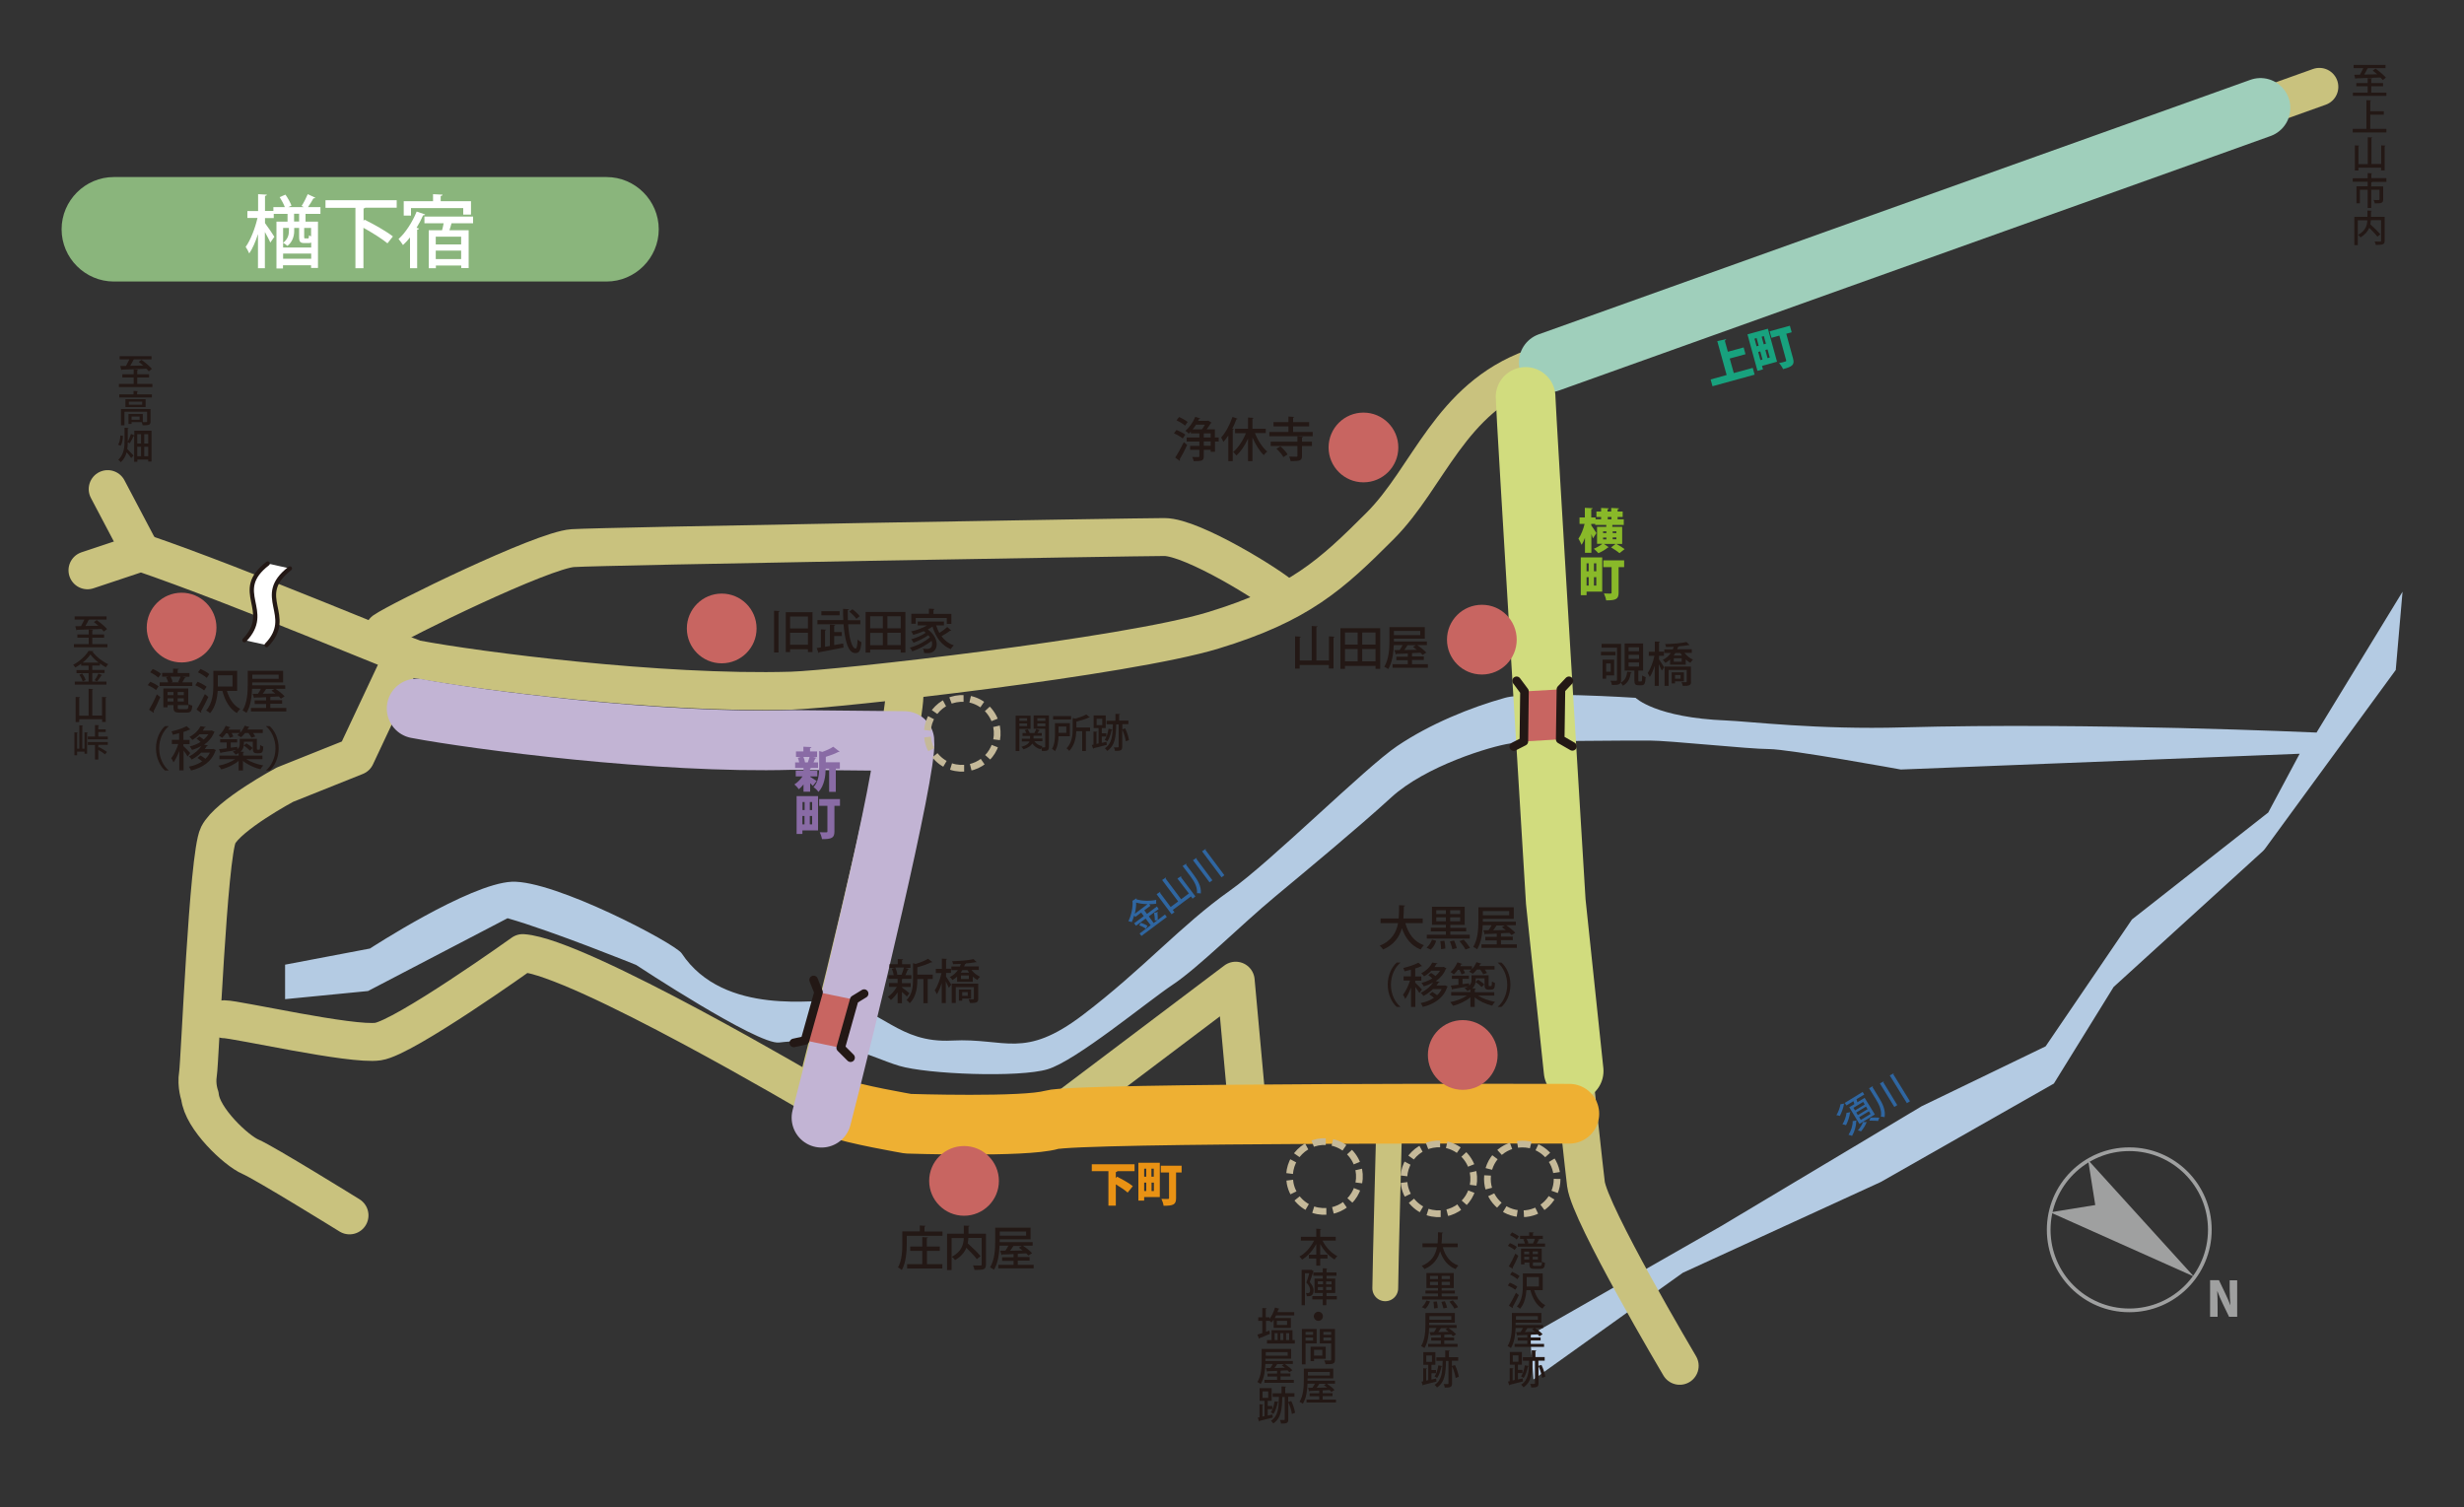 <?xml version="1.0" encoding="utf-8"?>
<!-- Generator: Adobe Illustrator 23.0.6, SVG Export Plug-In . SVG Version: 6.00 Build 0)  -->
<svg version="1.1" id="レイヤー_1" xmlns="http://www.w3.org/2000/svg" xmlns:xlink="http://www.w3.org/1999/xlink" x="0px"
	 y="0px" viewBox="0 0 2000 1223.4" style="enable-background:new 0 0 2000 1223.4;" xml:space="preserve">
<rect x="0" y="0" width="2000" height="1223.4" fill="#333333" stroke="none"/>
<style type="text/css">
	.st0{fill:none;stroke:#9FA0A0;stroke-width:3.003;stroke-miterlimit:10;}
	.st1{fill:#9FA0A0;}
	.st2{fill:#B4CBE3;}
	.st3{fill:none;stroke:#C9C27E;stroke-width:30.781;stroke-linecap:round;stroke-linejoin:round;stroke-miterlimit:10;}
	.st4{fill:#FFFFFF;}
	.st5{fill:none;stroke:#231815;stroke-width:3.49;stroke-linecap:round;stroke-linejoin:round;stroke-miterlimit:10;}
	.st6{fill:none;stroke:#C9C27E;stroke-width:20.94;stroke-linecap:round;stroke-linejoin:round;stroke-miterlimit:10;}
	.st7{fill:none;stroke:#9FCFBB;stroke-width:48.472;stroke-linecap:round;stroke-linejoin:round;stroke-miterlimit:10;}
	.st8{fill:none;stroke:#D9DE72;stroke-width:48.472;stroke-linecap:round;stroke-linejoin:round;stroke-miterlimit:10;}
	.st9{fill:none;stroke:#D1DC7E;stroke-width:48.472;stroke-linecap:round;stroke-linejoin:round;stroke-miterlimit:10;}
	.st10{fill:none;stroke:#EEB033;stroke-width:48.472;stroke-linecap:round;stroke-linejoin:round;stroke-miterlimit:10;}
	.st11{fill:none;stroke:#C2B4D4;stroke-width:48.472;stroke-linecap:round;stroke-linejoin:round;stroke-miterlimit:10;}
	.st12{fill:#2F66A1;}
	.st13{fill:#C86561;}
	.st14{fill:none;stroke:#C5B999;stroke-width:5.453;stroke-miterlimit:10;stroke-dasharray:10.79,5.395;}
	.st15{fill:none;stroke:#C5B999;stroke-width:5.453;stroke-miterlimit:10;stroke-dasharray:10.795,5.398;}
	.st16{fill:#231815;}
	.st17{fill:#18A27E;}
	.st18{fill:#896BA5;}
	.st19{fill:#89B929;}
	.st20{fill:#E99214;}
	.st21{fill:none;stroke:#231815;stroke-width:6.98;stroke-linecap:round;stroke-linejoin:round;stroke-miterlimit:10;}
	.st22{fill:#8AB57C;}
</style>
<circle class="st0" cx="1728.3" cy="998.2" r="65.4"/>
<polygon class="st1" points="1700.7,978.1 1664.1,984 1780.7,1036.1 1694.9,941.6 "/>
<path class="st2" d="M415.3,715.7c34.5-1.6,132.6,50,138,58.1c34.4,51.9,111.8,36.6,124.1,38.6c39.2,6.3,51.5,34.5,95.3,32.2
	s58.1,15.8,106.5-21s79.6-72.8,118.8-100.5c33.4-23.5,110.3-100.2,136-117.5c26.6-18,59.9-31.5,87.6-39.2c20.1-5.6,106,0,106,0
	s16.1,16.1,73.7,18.4c18.1,0.7,74,7.6,143.4,5.6c151.9-4.2,335.6,4.2,335.6,4.2l69.8-114.3l-5.5,63.5L1838.4,689
	c-0.5,0.7-1.1,1.3-1.7,1.9l-121.1,110.2l-48.5,78.4l-140.5,79.9l-160.7,73.7l-121.2,86.6l-2.8-35.9l154.6-88.3l163.3-97.6
	l100.6-48.6l70.1-103l110.6-86.8l25.5-47.7l-323.7,12.8c0,0-91-16.6-107.1-16.6s-80.7-6.9-96.8-6.9s-96.8,0-112.9,2.3
	c-16.1,2.3-69.1,18.4-96.8,43.8c-27.7,25.3-66.8,57.6-94.5,80.7c-27.7,23-62.2,57.6-83,71.4c-20.7,13.8-78.4,61.7-101.5,68.6
	c-23,6.9-97.5,4.1-120.5-2.8s-51.9-24.5-97.4-18.9c-17.4,2.1-116.1-63-116.1-63S449.3,756,412,745.3l-113.3,59.1l-67.3,6.6V783
	l68.9-13.1C300.3,769.9,380.8,717.4,415.3,715.7z"/>
<path class="st3" d="M1882.6,70.5c0,0-604.8,216.1-638.4,228.3c-67.6,24.6-84.3,88.4-124,128.1c-39.7,39.7-65.3,63.4-135.6,84.8
	s-305.2,47.8-342.3,48.9c-107,3.1-255.8-16.4-304.2-25.5c-7.5-1.4-142.2-58.9-223.6-86.7l-43.5,14.5"/>
<path class="st3" d="M734.1,561.6c2.5,22.3-48,231.2-67.3,305.7c-4.5,17.5,2.1,27.2,13.3,32.1c11.2,4.9,57,12.8,57,12.8
	s94.8,3.1,116.1-3.1c21.4-6.1,420.6-5,420.6-5"/>
<path class="st3" d="M1238.3,322.2c0,9.2,24.5,409.6,24.5,409.6s21.4,204.8,24.5,229.2c3.1,24.5,76.1,147.6,76.1,147.6"/>
<polyline class="st3" points="1012.2,896.8 1003,796 853.2,909 "/>
<g>
	<path class="st4" d="M216.4,523.6c23.5-24.3-10.9-39.4,18.9-62.2l-18-4c-29.8,22.9,4.6,38-18.9,62.2L216.4,523.6z"/>
	<g>
		<path class="st5" d="M217.3,457.4c-29.8,22.9,4.6,38-18.9,62.2"/>
		<path class="st5" d="M235.3,461.4c-29.8,22.9,4.6,38-18.9,62.2"/>
	</g>
</g>
<path class="st3" d="M1041.1,484.5c-8.2-8.2-73-48.6-96-48.6c-23,0-455.5,7.4-480.2,9c-24.6,1.6-141.6,59-153.1,67.2"/>
<path class="st3" d="M326.6,533.5l-37.8,80.4l-57.5,23c0,0-46,24.6-54.2,41c-8.2,16.4-14.8,183.9-16.4,193.7s1.6,18.1,1.6,18.1
	c1.6,18.1,29.5,44.3,41,49.2c11.5,4.9,80.4,47.6,80.4,47.6"/>
<path class="st3" d="M182.1,827.3c9.8,0,103.4,21.3,124.8,18.1s117.4-71.8,117.4-71.8c45.8,3.1,239,117.3,239,117.3"/>
<path class="st6" d="M1124.4,1045.7c0-13.1,3.3-136.3,3.3-136.3"/>
<line class="st3" x1="87.4" y1="397" x2="114.5" y2="448.4"/>
<path class="st7" d="M1834.8,87.6c-13,4.6-28.2,10.1-45.2,16.2c-156.7,56-462.9,165.4-532.5,190.4"/>
<path class="st8" d="M1363.4,1108.6"/>
<path class="st9" d="M1238.3,322.2c0,9.2,24.5,409.6,24.5,409.6s7.7,73.3,14.5,137.5"/>
<path class="st10" d="M680.1,899.3c11.2,4.9,57,12.8,57,12.8s94.8,3.1,116.1-3.1c21.4-6.1,420.6-5,420.6-5"/>
<path class="st11" d="M666.8,907.2c19.3-74.5,69.8-283.4,67.3-305.7l-91.7-0.9c-107,3.1-255.8-16.4-304.2-25.5"/>
<g>
	<path class="st12" d="M936.4,749.2l9.2-6.9l1.5,2l-20.6,15.4l-1.5-2l9-6.7l-4.1-5.4l-7.8,5.8l-1.5-2l7.8-5.8l-2.1-2.9l-4.8,3.6
		l-0.9-1.2c-0.5,1.8-1.2,3.7-2,5.4c-0.7-0.3-1.9-0.7-2.7-0.8c2.6-5.3,3.8-12,3.3-16.5l3.3-2.1c0.1,0.3,0,0.6-0.2,0.8
		c4.7,1.5,11.3,1.6,16.2,0.5c-0.1,1-0.1,2.1,0,3.1c-1.8,0.3-3.8,0.4-5.7,0.4l1,1.3l-5,3.7l2.2,2.9l8-6l1.5,2l-8,6L936.4,749.2z
		 M931.4,733.9c-3.4-0.1-6.7-0.5-9.2-1.3c0.1,2.6-0.3,5.8-1.1,9.1L931.4,733.9z M930.1,753.8c-1.2-0.9-3.5-2.1-5.4-2.7l1.3-2.1
		c1.9,0.6,4.2,1.6,5.4,2.5L930.1,753.8z M937.4,747.2c0-1.8-0.3-4.4-0.7-6.2l3.2-0.8c0.1,0.2-0.1,0.5-0.4,0.7
		c0.2,1.7,0.3,4.1,0.2,5.9L937.4,747.2z"/>
	<path class="st12" d="M955.7,713.1l3.1-2c0.1,0.2,0.1,0.5-0.3,0.8l11.8,15.7l-2.3,1.8l-1.3-1.8l-14.8,11l1.4,1.8l-2.3,1.7
		l-12.2-16.3l3-2c0.1,0.2,0.1,0.5-0.3,0.8l8.7,11.6l6.1-4.5l-13-17.4l3.1-2.1c0.1,0.2,0.1,0.5-0.3,0.9l12.6,16.8l6.3-4.7
		L955.7,713.1z"/>
	<path class="st12" d="M959.9,702.9l3-1.9c0.1,0.2,0.1,0.5-0.2,0.8l5.8,7.7c3.5,4.7,6.7,9.7,6.2,15.7c-0.8-0.2-2.3-0.3-3.1-0.2
		c0.4-5.3-2.4-9.7-5.4-13.8L959.9,702.9z M968.3,698.2l3-1.9c0.1,0.2,0.1,0.5-0.2,0.8l13,17.4l-2.3,1.7L968.3,698.2z M975.7,691l3-2
		c0.1,0.2,0.1,0.5-0.3,0.8l15.4,20.6l-2.3,1.7L975.7,691z"/>
</g>
<g>
	<path class="st12" d="M1497.1,895.7c0,0.2-0.1,0.5-0.4,0.6c-0.4,2.9-1.9,6.7-3.3,9.5c-0.7-0.3-1.9-0.6-2.8-0.6
		c1.5-2.5,2.9-6.2,3.3-8.9L1497.1,895.7z M1502,902.7c0,0.2-0.1,0.5-0.4,0.6c-0.3,3.1-1.7,7-3.2,10c-0.8-0.3-2-0.6-2.9-0.7
		c1.6-2.6,3-6.4,3.3-9.3L1502,902.7z M1501,898.7l4.2-2.5c-0.2-0.8-0.6-1.7-0.8-2.4l-5.7,3.5l-1.3-2.1l14.5-8.9l1.3,2.1l-6.3,3.8
		c0.2,0.7,0.5,1.7,0.7,2.5l5.9-3.6l8.3,13.5l-12.5,7.7L1501,898.7z M1507.1,909.4c0,0.2-0.1,0.4-0.4,0.6c0,3.8-1.3,8.4-3.4,12
		c-0.8-0.3-2-0.8-2.9-0.9c2.1-3.2,3.5-7.5,3.4-11.1L1507.1,909.4z M1513.6,896.5l-1.3-2.1l-7.9,4.8l1.3,2.1L1513.6,896.5z
		 M1515.9,900.3l-1.3-2.1l-7.9,4.8l1.3,2.1L1515.9,900.3z M1515.3,910.8c0,0.2-0.2,0.3-0.4,0.5c-0.6,1.9-2.5,4.9-4.3,7
		c-0.6-0.3-1.8-0.6-2.6-0.8c1.8-2,3.6-4.9,4.2-6.8L1515.3,910.8z M1518.3,904.2l-1.3-2.2l-7.9,4.8l1.3,2.2L1518.3,904.2z
		 M1524.4,909.9c-1.7-0.3-4.8-0.3-7.1-0.3l1-2.4c2.2-0.2,5.4-0.2,7.1,0L1524.4,909.9z"/>
	<path class="st12" d="M1517.1,883.3l3.1-1.7c0.1,0.2,0,0.5-0.3,0.8l5,8.2c3.1,5,5.8,10.3,4.8,16.2c-0.8-0.2-2.2-0.5-3-0.4
		c0.9-5.3-1.5-9.9-4.1-14.2L1517.1,883.3z M1525.9,879.4l3.1-1.7c0.1,0.2,0,0.5-0.3,0.8L1540,897l-2.4,1.5L1525.9,879.4z
		 M1533.9,872.9l3.2-1.7c0.1,0.2,0,0.5-0.3,0.8l13.5,21.9l-2.5,1.5L1533.9,872.9z"/>
</g>
<path class="st13" d="M175.7,509.4c0,15.7-12.7,28.3-28.3,28.3c-15.7,0-28.3-12.7-28.3-28.3c0-15.7,12.7-28.3,28.3-28.3
	C163,481.1,175.7,493.8,175.7,509.4z"/>
<path class="st13" d="M810.8,958.5c0,15.7-12.7,28.3-28.3,28.3s-28.3-12.7-28.3-28.3c0-15.7,12.7-28.3,28.3-28.3
	S810.8,942.9,810.8,958.5z"/>
<path class="st13" d="M614.1,510.1c0,15.7-12.7,28.3-28.3,28.3c-15.7,0-28.3-12.7-28.3-28.3s12.7-28.3,28.3-28.3
	C601.4,481.8,614.1,494.4,614.1,510.1z"/>
<path class="st13" d="M1215.6,856.3c0,15.7-12.7,28.3-28.3,28.3c-15.7,0-28.3-12.7-28.3-28.3c0-15.7,12.7-28.3,28.3-28.3
	C1202.9,828,1215.6,840.7,1215.6,856.3z"/>
<path class="st13" d="M1231.1,519.2c0,15.7-12.7,28.3-28.3,28.3c-15.7,0-28.3-12.7-28.3-28.3c0-15.7,12.7-28.3,28.3-28.3
	C1218.4,490.8,1231.1,503.5,1231.1,519.2z"/>
<path class="st13" d="M1135,363.2c0,15.7-12.7,28.3-28.3,28.3s-28.3-12.7-28.3-28.3c0-15.7,12.7-28.3,28.3-28.3
	S1135,347.5,1135,363.2z"/>
<g>
	<path class="st14" d="M1263.9,956.9c0,15.7-12.7,28.3-28.3,28.3c-15.7,0-28.3-12.7-28.3-28.3c0-15.7,12.7-28.3,28.3-28.3
		C1251.2,928.5,1263.9,941.2,1263.9,956.9z"/>
</g>
<g>
	<path class="st15" d="M1195.7,951.3c3.8,20-13.4,37.1-33.4,33.4c-11.2-2.1-20.2-11.1-22.3-22.3c-3.8-20,13.4-37.1,33.4-33.4
		C1184.6,931.2,1193.6,940.2,1195.7,951.3z"/>
</g>
<g>
	<path class="st15" d="M1102.9,949.4c3.8,20-13.4,37.1-33.4,33.4c-11.2-2.1-20.2-11.1-22.3-22.3c-3.8-20,13.4-37.1,33.4-33.4
		C1091.8,929.3,1100.8,938.3,1102.9,949.4z"/>
</g>
<g>
	<path class="st15" d="M808.9,589.7c3.8,20-13.4,37.1-33.4,33.4c-11.2-2.1-20.2-11.1-22.3-22.3c-3.8-20,13.4-37.1,33.4-33.4
		C797.8,569.5,806.8,578.5,808.9,589.7z"/>
</g>
<g>
	<path class="st16" d="M122,553.4c2.3,0.9,5.3,2.5,6.7,3.7l-2.1,3c-1.4-1.3-4.3-3-6.7-4L122,553.4z M121,576.1c1.8-3,4.4-8,6.3-12.5
		l2.8,2.2c-1.7,4.1-3.8,8.6-5.5,11.6c0.2,0.2,0.3,0.5,0.3,0.7s-0.1,0.4-0.2,0.5L121,576.1z M124,543c2.3,1,5.3,2.7,6.7,4
		c-0.9,1.3-1.5,2.1-2.2,3c-1.3-1.3-4.3-3.2-6.6-4.3L124,543z M150.9,549.9c-0.1,0.3-0.4,0.4-0.9,0.4c-0.5,1-1.3,2.3-2,3.5h8.1v3
		h-26.5v-3h6.9c-0.3-1.2-1-2.9-1.7-4.1l2-0.5h-5.2v-3h8.9v-3.5l4.6,0.2c0,0.3-0.3,0.5-0.9,0.7v2.7h9.6v3h-5.7L150.9,549.9z
		 M144.2,574.1c0,1.3,0.3,1.5,1.9,1.5h5.2c1.4,0,1.6-0.7,1.8-4.1c0.7,0.5,2,1,3,1.2c-0.3,4.5-1.3,5.7-4.5,5.7h-6
		c-3.8,0-4.8-0.9-4.8-4.3v-1.8H136v1.8h-3.4v-15.3h20.2v13.5h-8.5V574.1z M140.8,561.7H136v2.5h4.8V561.7z M136,569.4h4.8v-2.6H136
		V569.4z M145.5,553.8c-0.3-0.1-0.7-0.2-0.9-0.3c0.7-1.2,1.5-3,2-4.3h-8.2c0.8,1.3,1.5,3,1.7,4.2l-1.4,0.4H145.5z M149.2,564.2v-2.5
		h-5v2.5H149.2z M144.2,569.4h5v-2.6h-5V569.4z"/>
	<path class="st16" d="M160.4,553.4c2.5,1,5.7,2.7,7.3,4l-2,3c-1.5-1.3-4.7-3.2-7.2-4.2L160.4,553.4z M159.5,575.9
		c2-3,4.7-8,6.8-12.5l2.8,2.3c-1.9,4.1-4.2,8.7-6,11.7c0.2,0.2,0.3,0.5,0.3,0.7s-0.1,0.4-0.2,0.5L159.5,575.9z M162.7,543
		c2.5,1,5.7,2.8,7.2,4.2l-2.1,3c-1.5-1.4-4.6-3.3-7.1-4.5L162.7,543z M192.5,560.8h-8.3c1.9,6.5,5.5,12,10.8,14.6
		c-0.9,0.8-2.2,2.3-2.7,3.4c-5.9-3.4-9.6-9.9-11.8-18h-3.8c-0.4,6.1-1.9,13.2-6.2,18.1c-0.7-0.7-2.2-1.8-3.2-2.2
		c5.4-6,5.9-14.7,5.9-21.1v-11.1h19.3V560.8z M176.8,548.1v9.1h11.9v-9.1H176.8z"/>
	<path class="st16" d="M219.6,574.6h12.8v2.9h-28.7v-2.9H216v-3.2h-9.3v-2.9h9.3v-2.6c-3.5,0.2-6.6,0.3-9.1,0.3
		c-0.1,0.3-0.3,0.5-0.6,0.5l-1.2-3.5l4.3-0.1c0.8-1.2,1.7-2.6,2.4-4h-7.2c-0.2,6.3-1.2,14.1-4.5,19.5c-0.7-0.6-2.3-1.5-3.2-1.9
		c3.8-6.2,4.2-15,4.2-21.2v-11h28.7v9.4h-25.1v2.3h26.8v2.9h-7.9c2.7,1.8,5.8,4.2,7.4,6.1l-3,1.9c-0.5-0.5-1-1.2-1.7-1.8
		c-2.1,0.1-4.2,0.2-6.3,0.3c-0.1,0.1-0.3,0.2-0.6,0.2v2.5h9.6v2.9h-9.6V574.6z M226.2,547.6h-21.4v3.4h21.4V547.6z M222.7,559.2H216
		c-0.7,1.2-1.7,2.6-2.7,3.9c3.2,0,6.7-0.1,10.2-0.2c-1-0.8-2.1-1.6-3.1-2.3L222.7,559.2z"/>
	<path class="st16" d="M136.8,589.6c-4.2,3.5-7.6,10.1-7.6,17.8c0,7.9,3.5,14.4,7.6,17.8v0.2h-2.9c-3.9-3.5-7.3-10.1-7.3-18
		c0-7.9,3.3-14.5,7.3-18h2.9V589.6z"/>
	<path class="st16" d="M149,605.7c1.2,1,4.6,4.6,5.4,5.5l-2.1,2.8c-0.6-1.1-2-3.1-3.3-4.8v16.1h-3.5v-15.8c-1.3,3.6-3,7.1-4.7,9.3
		c-0.3-1-1.2-2.5-1.8-3.4c2.2-2.7,4.4-7.4,5.7-11.5h-5.2v-3.4h5.9v-5.4c-1.7,0.5-3.5,0.9-5.1,1.3c-0.2-0.7-0.7-2-1.1-2.7
		c4.5-1.1,9.5-2.7,12.3-4.3l3,2.7c-0.2,0.2-0.5,0.2-0.9,0.2c-1.3,0.7-2.9,1.3-4.7,1.8v6.5h5v3.4h-5V605.7z M172.9,607.8l2.4,1
		c-0.1,0.3-0.2,0.4-0.4,0.5c-3.1,9.1-10.7,13.8-19.8,16.1c-0.3-0.9-1.2-2.3-1.8-3.1c4-0.8,7.7-2.2,10.8-4.3c-1.1-1-2.5-2-3.8-2.8
		l2.4-2c1.3,0.7,2.8,1.7,4,2.7c1.5-1.4,2.8-3.1,3.7-5h-7.1c-2,2-4.6,4-7.7,5.6c-0.5-0.8-1.5-2-2.3-2.5c4.8-2.3,8.2-5.5,10.2-8.5
		c-2.3,1.3-4.9,2.4-7.6,3.2c-0.4-0.8-1.3-2.2-1.9-2.8c3.1-0.8,6.2-2,8.8-3.7c-1-0.9-2.2-1.9-3.3-2.6l2.3-1.8
		c1.2,0.7,2.6,1.7,3.6,2.5c1.5-1.3,2.7-2.7,3.7-4.3h-7.1c-1.6,1.7-3.5,3.2-5.9,4.6c-0.5-0.8-1.6-2-2.3-2.5c4.5-2.3,7.5-5.7,9-8.7
		l4.2,0.7c-0.1,0.3-0.4,0.5-0.9,0.5c-0.5,0.8-1,1.6-1.5,2.4h6.7l0.6-0.1l2.3,1.1c0,0.2-0.2,0.3-0.4,0.5c-1.7,4.2-4.6,7.5-8.2,10
		l3.2,0.5c-0.1,0.3-0.4,0.5-0.9,0.5c-0.5,0.8-1,1.6-1.7,2.5h6.4L172.9,607.8z"/>
	<path class="st16" d="M213,616.2h-13.1c3.5,2.3,8.9,4.2,13.8,5.1c-0.8,0.7-1.8,2.2-2.3,3.1c-5-1.2-10.5-3.7-14.2-6.8v7.8h-3.5v-7.8
		c-3.7,3.1-9.1,5.6-14.1,6.9c-0.5-0.9-1.5-2.3-2.3-3c4.8-0.9,10.1-2.9,13.6-5.3h-12.8v-2.9h15.6v-2c-0.7,0.4-1.5,0.8-2.4,1.2
		c-0.5-0.7-1.7-2-2.4-2.4c1.2-0.4,2.1-0.8,2.8-1.3v0c-4.5,0.8-9.2,1.6-12.2,2.1c0,0.3-0.3,0.5-0.5,0.5l-1.2-3.3
		c1.7-0.2,3.8-0.4,6.2-0.7v-4.8h-5.3v-2.6h13.8v2.6h-5.2v4.3l5.3-0.7l0.1,1.9c1.6-1.4,1.9-3,1.9-4.5v-3.9h13.9v7.4
		c0,1.3,0,1.4,0.7,1.4c1.2,0,1.3,0,1.5-0.1c0.3-0.3,0.4-0.7,0.5-3.7c0.6,0.5,1.7,1,2.5,1.3c-0.2,3.6-0.3,5.4-3.5,5.4h-1.8
		c-3.2,0-3.2-2.2-3.2-4.3V602h-7.2v1.5c0,2.3-0.6,4.7-2.7,6.6l2.9,0.2c0,0.3-0.3,0.5-0.9,0.6v2.4H213V616.2z M186.5,598.9
		c-0.3-1-1-2.5-1.7-3.7h-1.3c-1,1.4-2.1,2.7-3.2,3.7c-0.7-0.6-1.9-1.4-2.7-1.9c2.2-1.8,4.3-4.9,5.6-7.9l3.9,1.3
		c-0.2,0.3-0.5,0.4-0.9,0.3c-0.2,0.5-0.5,1-0.8,1.5h9.6v2.5c1.5-1.6,2.8-3.7,3.6-5.7l4,1.2c-0.1,0.3-0.4,0.4-0.9,0.4
		c-0.2,0.5-0.5,1-0.8,1.5h12.4v2.9h-7.9c0.7,1,1.4,2,1.8,2.8l-3.1,1c-0.5-1-1.4-2.5-2.4-3.8h-2.8c-1,1.3-2.1,2.5-3.3,3.4
		c-0.7-0.5-2-1.3-3-1.7c0.7-0.5,1.3-1,1.9-1.7h-6.5c0.6,1,1.1,2.1,1.4,2.8L186.5,598.9z M202.8,609.3c-1-1.2-3.1-3-4.9-4.1l2.1-1.9
		c1.8,1.1,4,2.7,5,3.9L202.8,609.3z"/>
	<path class="st16" d="M216,625.2c4.2-3.5,7.6-10.1,7.6-17.8c0-7.9-3.5-14.4-7.6-17.8v-0.2h2.9c4,3.5,7.3,10.1,7.3,18
		c0,7.9-3.3,14.5-7.3,18H216V625.2z"/>
</g>
<g>
	<path class="st16" d="M1155.1,749.3h-14.4c2.4,8.5,7,15.1,15.1,17.9c-0.9,0.8-2.1,2.4-2.7,3.5c-7.7-3.1-12.3-9.1-15.2-17.3
		c-2,7-6.2,13.4-15.3,17.3c-0.5-1-1.7-2.3-2.7-3.1c9.8-4,13.5-10.9,14.9-18.3h-14.2v-3.8h14.7c0.3-3.7,0.3-7.4,0.3-10.8l4.9,0.3
		c0,0.4-0.3,0.7-1,0.7c0,3-0.1,6.4-0.4,9.8h15.7V749.3z"/>
	<path class="st16" d="M1165.8,763.6c-0.9,2.7-2.5,5.5-4.5,7.2l-3.4-1.6c1.8-1.4,3.5-4,4.4-6.5L1165.8,763.6z M1193,758.7v3.1h-34.9
		v-3.1h15.5v-2.7h-12.2V753h12.2v-2.4h-11.3V736h26.6v14.7h-11.7v2.4h12.9v2.9h-12.9v2.7H1193z M1165.8,738.8v3.1h7.8v-3.1H1165.8z
		 M1165.8,747.8h7.8v-3.2h-7.8V747.8z M1169.7,770.4c0-1.6-0.2-4.3-0.6-6.5l3.3-0.3c0.5,2,0.8,4.7,0.8,6.3L1169.7,770.4z
		 M1178.9,770.5c-0.3-1.7-1.2-4.3-2-6.4l3.4-0.7c0.9,1.9,1.8,4.6,2.2,6.2L1178.9,770.5z M1185.2,741.9v-3.1h-8.1v3.1H1185.2z
		 M1185.2,747.8v-3.2h-8.1v3.2H1185.2z M1189.5,770.7c-0.9-1.8-3-4.7-4.8-6.8l3.4-1.2c1.8,2,4,4.8,5.1,6.7L1189.5,770.7z"/>
	<path class="st16" d="M1218.4,766.5h12.8v2.9h-28.7v-2.9h12.4v-3.2h-9.3v-2.9h9.3v-2.6c-3.5,0.2-6.6,0.3-9.1,0.3
		c-0.1,0.3-0.3,0.5-0.6,0.5l-1.2-3.5l4.3-0.1c0.8-1.2,1.7-2.6,2.4-4h-7.2c-0.2,6.3-1.2,14.1-4.5,19.5c-0.7-0.6-2.3-1.5-3.2-1.9
		c3.8-6.2,4.2-15,4.2-21.2v-11h28.7v9.4h-25.1v2.3h26.8v2.9h-7.9c2.7,1.8,5.8,4.2,7.4,6.1l-3,1.9c-0.5-0.5-1-1.2-1.7-1.8
		c-2.1,0.1-4.2,0.2-6.3,0.3c-0.1,0.1-0.3,0.2-0.6,0.2v2.5h9.6v2.9h-9.6V766.5z M1225,739.5h-21.4v3.4h21.4V739.5z M1221.4,751.2
		h-6.7c-0.7,1.2-1.7,2.6-2.7,3.9c3.2,0,6.7-0.1,10.2-0.2c-1-0.8-2.1-1.6-3.1-2.3L1221.4,751.2z"/>
	<path class="st16" d="M1136.6,781.5c-4.2,3.5-7.6,10.1-7.6,17.8c0,7.9,3.5,14.4,7.6,17.8v0.2h-2.9c-3.9-3.5-7.3-10.1-7.3-18
		c0-7.9,3.3-14.5,7.3-18h2.9V781.5z"/>
	<path class="st16" d="M1148.8,797.7c1.2,1,4.6,4.6,5.4,5.5l-2.1,2.8c-0.6-1.1-2-3.1-3.3-4.8v16.1h-3.5v-15.8
		c-1.3,3.6-3,7.1-4.7,9.3c-0.3-1-1.2-2.5-1.8-3.4c2.2-2.7,4.4-7.4,5.7-11.5h-5.2v-3.4h5.9v-5.4c-1.7,0.5-3.5,0.9-5.1,1.3
		c-0.2-0.7-0.7-2-1.1-2.7c4.5-1.1,9.5-2.7,12.3-4.3l3,2.7c-0.2,0.2-0.5,0.2-0.9,0.2c-1.3,0.7-2.9,1.3-4.7,1.8v6.5h5v3.4h-5V797.7z
		 M1172.7,799.7l2.4,1c-0.1,0.3-0.2,0.4-0.4,0.5c-3.1,9.1-10.7,13.8-19.8,16.1c-0.3-0.9-1.2-2.3-1.8-3.1c4-0.8,7.7-2.2,10.8-4.3
		c-1.1-1-2.5-2-3.8-2.8l2.4-2c1.3,0.7,2.8,1.7,4,2.7c1.5-1.4,2.8-3.1,3.7-5h-7.1c-2,2-4.6,4-7.7,5.6c-0.5-0.8-1.5-2-2.3-2.5
		c4.8-2.3,8.2-5.5,10.2-8.5c-2.3,1.3-4.9,2.4-7.6,3.2c-0.4-0.8-1.3-2.2-1.9-2.8c3.1-0.8,6.2-2,8.8-3.7c-1-0.9-2.2-1.9-3.3-2.6
		l2.3-1.8c1.2,0.7,2.6,1.7,3.6,2.5c1.5-1.3,2.7-2.7,3.7-4.3h-7.1c-1.6,1.7-3.5,3.2-5.9,4.6c-0.5-0.8-1.6-2-2.3-2.5
		c4.5-2.3,7.5-5.7,9-8.7l4.2,0.7c-0.1,0.3-0.4,0.5-0.9,0.5c-0.5,0.8-1,1.6-1.5,2.4h6.7l0.6-0.1l2.3,1.1c0,0.2-0.2,0.3-0.4,0.5
		c-1.7,4.2-4.6,7.5-8.2,10l3.2,0.5c-0.1,0.3-0.4,0.5-0.9,0.5c-0.5,0.8-1,1.6-1.7,2.5h6.4L1172.7,799.7z"/>
	<path class="st16" d="M1212.8,808.1h-13.1c3.5,2.3,8.9,4.2,13.8,5.1c-0.8,0.7-1.8,2.2-2.3,3.1c-5-1.2-10.5-3.7-14.2-6.8v7.8h-3.5
		v-7.8c-3.7,3.1-9.1,5.6-14.1,6.9c-0.5-0.9-1.5-2.3-2.3-3c4.8-0.9,10.1-2.9,13.6-5.3h-12.8v-2.9h15.6v-2c-0.7,0.4-1.5,0.8-2.4,1.2
		c-0.5-0.7-1.7-2-2.4-2.4c1.2-0.4,2.1-0.8,2.8-1.3v0c-4.5,0.8-9.2,1.6-12.2,2.1c0,0.3-0.3,0.5-0.5,0.5l-1.2-3.3
		c1.7-0.2,3.8-0.4,6.2-0.7v-4.8h-5.3v-2.6h13.8v2.6h-5.2v4.3l5.3-0.7l0.1,1.9c1.6-1.4,1.9-3,1.9-4.5v-3.9h13.9v7.4
		c0,1.3,0,1.4,0.7,1.4c1.2,0,1.3,0,1.5-0.1c0.3-0.3,0.4-0.7,0.5-3.7c0.6,0.5,1.7,1,2.5,1.3c-0.2,3.6-0.3,5.4-3.5,5.4h-1.8
		c-3.2,0-3.2-2.2-3.2-4.3v-4.9h-7.2v1.5c0,2.3-0.6,4.7-2.7,6.6l2.9,0.2c0,0.3-0.3,0.5-0.9,0.6v2.4h15.8V808.1z M1186.3,790.9
		c-0.3-1-1-2.5-1.7-3.7h-1.3c-1,1.4-2.1,2.7-3.2,3.7c-0.7-0.6-1.9-1.4-2.7-1.9c2.2-1.8,4.3-4.9,5.6-7.9l3.9,1.3
		c-0.2,0.3-0.5,0.4-0.9,0.3c-0.2,0.5-0.5,1-0.8,1.5h9.6v2.5c1.5-1.6,2.8-3.7,3.6-5.7l4,1.2c-0.1,0.3-0.4,0.4-0.9,0.4
		c-0.2,0.5-0.5,1-0.8,1.5h12.4v2.9h-7.9c0.7,1,1.4,2,1.8,2.8l-3.1,1c-0.5-1-1.4-2.5-2.4-3.8h-2.8c-1,1.3-2.1,2.5-3.3,3.4
		c-0.7-0.5-2-1.3-3-1.7c0.7-0.5,1.3-1,1.9-1.7h-6.5c0.6,1,1.1,2.1,1.4,2.8L1186.3,790.9z M1202.6,801.2c-1-1.2-3.1-3-4.9-4.1
		l2.1-1.9c1.8,1.1,4,2.7,5,3.9L1202.6,801.2z"/>
	<path class="st16" d="M1215.8,817.1c4.2-3.5,7.6-10.1,7.6-17.8c0-7.9-3.5-14.4-7.6-17.8v-0.2h2.9c4,3.5,7.3,10.1,7.3,18
		c0,7.9-3.3,14.5-7.3,18h-2.9V817.1z"/>
</g>
<g>
	<path class="st16" d="M954.9,349c2.4,0.9,5.6,2.5,7.2,3.8l-2.1,3.1c-1.5-1.3-4.6-3.1-7.1-4.2L954.9,349z M953.9,371.4
		c2-3,4.8-8,7-12.5l2.7,2.3c-1.9,4.1-4.3,8.7-6.1,11.7c0.2,0.2,0.3,0.4,0.3,0.7c0,0.2-0.1,0.3-0.2,0.5L953.9,371.4z M957,338.5
		c2.4,1,5.5,2.7,7,4l-2.1,3c-1.4-1.4-4.5-3.2-6.9-4.3L957,338.5z M989.2,355.1v3.3h-3v8.3h-3.5v-1.6h-5.6v5.2c0,3.5-1.3,4.1-8.2,4
		c-0.2-1-0.7-2.5-1.2-3.4c1.3,0,2.5,0.1,3.5,0.1c2.2,0,2.3,0,2.3-0.8v-5.1H966v-3.2h7.5v-3.5h-10.3v-3.3h10.3v-3.3h-6.9v-1.5
		c-0.6,0.6-1.1,1.2-1.7,1.7c-0.6-0.7-1.8-1.8-2.7-2.3c3.1-2.6,6.2-7,8-11.4l4.1,1.4c-0.1,0.3-0.5,0.4-1,0.4c-0.2,0.5-0.5,1-0.8,1.5
		h7.6l0.6-0.2l2.8,1.7c-0.1,0.2-0.4,0.3-0.7,0.4c-0.8,1.4-2.1,3.3-3.4,5h6.7v6.6H989.2z M975.6,348.5c0.8-1.1,1.7-2.5,2.4-3.8h-7.2
		c-0.8,1.3-1.8,2.7-2.8,3.8H975.6z M977.1,351.8v3.3h5.6v-3.3H977.1z M982.7,361.8v-3.5h-5.6v3.5H982.7z"/>
	<path class="st16" d="M1004.6,339.9c-0.2,0.3-0.5,0.4-1,0.4c-1,2.6-2.1,5.2-3.4,7.6l1.2,0.3c0,0.3-0.3,0.5-0.8,0.6v25.5h-3.6v-20.8
		c-1.3,1.9-2.6,3.7-4,5.2c-0.3-0.9-1.3-2.7-1.8-3.6c3.5-3.8,7-10.2,9.2-16.7L1004.6,339.9z M1027.5,351.5h-8.9
		c2.3,5.9,6.1,11.8,10,15c-0.9,0.7-2.2,2-2.8,2.9c-3.5-3.3-6.7-8.6-9.2-14.3v19.2h-3.6V356c-2.5,5.5-5.8,10.5-9.4,13.7
		c-0.7-0.8-1.8-2.2-2.7-2.8c4-3.3,8-9.2,10.4-15.3h-8.8V348h10.5v-9.1l4.5,0.3c0,0.3-0.3,0.5-0.9,0.6v8.2h10.8V351.5z"/>
	<path class="st16" d="M1049.7,350.6h15.8v3.5h-35.2v-3.5h15.5v-4.5h-12.1v-3.5h12.1v-4.5l4.7,0.3c0,0.3-0.3,0.5-0.9,0.6v3.6h13v3.5
		h-13V350.6z M1057.7,354.5c0,0.3-0.3,0.5-0.9,0.6v3.4h8.1v3.5h-8.1v8c0,3.8-1.4,4.3-9.2,4.3c-0.2-1.1-0.7-2.6-1.2-3.7
		c2.5,0.1,5,0.1,5.8,0.1c0.7,0,0.9-0.2,0.9-0.8V362h-21.7v-3.5h21.7v-4.3L1057.7,354.5z M1041.7,371c-1-2-3.5-4.8-5.6-6.8l3.2-1.9
		c2.2,1.9,4.8,4.6,5.8,6.6L1041.7,371z"/>
</g>
<g>
	<path class="st16" d="M628.3,529.5v-33.8l4.5,0.3c0,0.3-0.3,0.5-0.9,0.7v32.9H628.3z M637.8,496.9h21.7v32.4h-3.7v-2.3h-14.5v2.3
		h-3.5V496.9z M655.8,500.4h-14.5v9.7h14.5V500.4z M641.3,523.3h14.5v-9.7h-14.5V523.3z"/>
	<path class="st16" d="M677.1,523.6l7.3-1.3l0.3,3.3c-7.2,1.4-14.8,2.9-19.7,3.8c0,0.3-0.3,0.5-0.6,0.6l-1.5-4l3.4-0.5v-14.7
		l4.2,0.3c0,0.3-0.3,0.5-0.8,0.6v13.3l3.9-0.7v-17.3l4.4,0.3c0,0.3-0.3,0.5-0.9,0.6v5.1h6.2v3.2h-6.2V523.6z M698.3,506.7h-9.9
		c0.8,10.8,3,19.7,6.1,19.7c0.9,0,1.4-2.2,1.6-7.3c0.8,0.8,2.1,1.7,3.1,2.2c-0.6,7-1.8,8.8-5,8.8c-5.9,0-8.5-10.6-9.5-23.4h-21.2
		v-3.4h21c-0.2-3-0.2-6-0.2-9.1l4.8,0.3c0,0.3-0.3,0.6-1,0.7c0,2.7,0,5.4,0.1,8.2h10.1V506.7z M681.5,496.1v3.3h-14.8v-3.3H681.5z
		 M691.9,494.5c2.2,1.6,4.7,4,5.9,5.6l-2.7,2.2c-1.1-1.7-3.6-4.2-5.7-5.8L691.9,494.5z"/>
	<path class="st16" d="M702.7,496.7h32.2v33h-3.8v-2.4h-24.8v2.4h-3.7V496.7z M716.6,500.2h-10.3v9.8h10.3V500.2z M706.3,513.7v10
		h10.3v-10H706.3z M731.1,510v-9.8h-10.8v9.8H731.1z M720.3,523.6h10.8v-10h-10.8V523.6z"/>
	<path class="st16" d="M759.9,507.7c0.7,2.1,1.5,4.2,2.6,6c2.3-1.4,4.8-3.3,6.4-4.8l3.2,2.9c-0.1,0.1-0.3,0.2-0.6,0.2
		c-0.1,0-0.3,0-0.4,0c-1.7,1.3-4.5,3.1-6.9,4.4c2.5,3.4,5.8,6,10,7.4c-0.8,0.7-1.9,2.1-2.5,3.1c-7.5-3-12.2-9.8-14.8-18.3
		c-1.2,0.8-2.4,1.6-3.8,2.3c5.1,3.7,7.2,8.3,7.2,12.1c0,4.7-3.2,7.1-6.9,7.1c-0.9,0-2.1,0-3.3-0.1c-0.1-1-0.3-2.5-1-3.5
		c1.3,0.2,2.6,0.2,3.5,0.2c3,0,4-1.9,4-4.1c0-0.8-0.2-1.6-0.4-2.5c-4.2,3.5-10.5,6.8-15.7,8.6c-0.4-0.9-1.2-2.2-2-3
		c5.7-1.5,12.5-5,16.3-8.4c-0.3-0.5-0.8-1.1-1.3-1.7c-3.3,2.3-8.2,4.7-12,6.1c-0.4-0.8-1.2-2.1-1.9-2.8c3.8-1,8.8-3.2,11.8-5.3
		c-0.5-0.4-1-0.8-1.6-1.3c-2.7,1.2-5.7,2.2-8.5,3c-0.3-0.7-1.2-2.1-1.7-2.8c4.4-1,9.3-2.7,13-4.9h-7.7v-3.1h21.3v3.1H759.9z
		 M743.3,501.5v4.8h-3.6v-8.1H754V494l4.6,0.3c0,0.3-0.3,0.5-0.9,0.7v3.3h14.5v8.1h-3.7v-4.8H743.3z"/>
</g>
<g>
	<path class="st16" d="M836.5,591.6h-9.1v18h-3v-28.7h12.1V591.6z M833.7,583h-6.3v2.1h6.3V583z M827.4,589.4h6.3v-2.2h-6.3V589.4z
		 M851.4,580.9v25.3c0,3.1-1.3,3.4-5.6,3.4c-0.1-0.7-0.4-1.7-0.7-2.5c-0.3,0.4-0.4,0.7-0.6,1c-2.9-0.8-5.1-2.4-6.6-4.6
		c-1,1.7-3.1,3.4-7.1,4.7c-0.4-0.6-1.2-1.5-1.8-2c4.2-1.1,6-2.8,6.7-4.4h-6.3v-2.2h6.7v-2.2H830V595h3.1c-0.3-0.8-0.8-1.7-1.3-2.4
		l2.3-0.7c0.7,1,1.4,2.2,1.7,3.1h3.8c0.5-1,1.2-2.4,1.5-3.3l3,1.1c-0.1,0.2-0.3,0.3-0.7,0.3c-0.3,0.5-0.8,1.3-1.3,1.9h3.5v2.2h-6.7
		v2.2h7.2v2.2h-6.5c1.3,2.1,3.6,3.5,6.6,4.1c-0.3,0.2-0.5,0.5-0.8,0.9c1.1,0,2.1,0,2.5,0c0.4,0,0.5-0.2,0.5-0.6v-14.5h-9.4v-10.8
		H851.4z M848.5,583H842v2.1h6.5V583z M842,589.5h6.5v-2.3H842V589.5z"/>
	<path class="st16" d="M868.4,597.6h-9.2c-0.1,4-0.8,8.8-2.9,12.1c-0.5-0.5-1.7-1.5-2.4-1.9c2.2-3.5,2.4-8.5,2.4-12.2V587h12.1
		V597.6z M869.4,581.2v2.8h-14.6v-2.8H869.4z M865.5,589.7h-6.3v5.1h6.3V589.7z M884.8,590.6v2.9h-3.4v16.1h-3v-16.1h-4.8
		c-0.2,5-1.3,11.4-5.7,16c-0.4-0.6-1.5-1.7-2.2-2.1c4.5-4.6,5-11,5-15.9v-8.7l2,0.5c3.4-0.9,6.9-2.1,9-3.4l2.9,2.4
		c-0.1,0.1-0.3,0.1-0.8,0.1c-2.5,1.2-6.4,2.4-10.1,3.3v4.8H884.8z"/>
	<path class="st16" d="M894.2,603c1.3-0.3,2.6-0.6,3.9-0.9l0.3,2.5c-3.9,1-8.1,2.1-10.7,2.7c0,0.3-0.2,0.5-0.4,0.5l-1.1-3.1l1.4-0.3
		v-10.6l3.1,0.2c0,0.2-0.2,0.4-0.7,0.4v9.4l1.7-0.4v-12.4h-4v-10.3h9.8v10.3h-3.2v4.2h3.7v2.6h-3.7V603z M890.1,583.4v5.2h4.6v-5.2
		H890.1z M903,592.1c-0.1,0.2-0.3,0.4-0.7,0.4c-0.7,3.4-1.9,7.1-3.5,9.3c-0.5-0.4-1.4-1-2.1-1.3c1.5-2,2.5-5.5,3.1-9L903,592.1z
		 M913.3,591.2c1.5,3,2.7,6.9,3.1,9.5l-2.6,1c-0.3-2.6-1.5-6.5-2.9-9.5v13.9c0,3-1.3,3.4-5.9,3.4c-0.1-0.8-0.4-2.1-0.9-2.9
		c1.5,0,2.9,0,3.3,0c0.4,0,0.6-0.2,0.6-0.6V588h-2c-0.2,9.6-0.8,17.2-7.3,21.5c-0.4-0.7-1.3-1.7-1.9-2.2c5.8-3.7,6.3-10.3,6.5-19.4
		h-5.1v-2.9h7.2v-5.6l3.8,0.2c0,0.3-0.3,0.4-0.8,0.5v4.8h7.5v2.9H911v4.2L913.3,591.2z"/>
</g>
<g>
	<path class="st16" d="M1183.1,1012.3h-12c2,7.1,5.9,12.6,12.6,14.9c-0.7,0.7-1.7,2-2.2,2.9c-6.4-2.6-10.3-7.6-12.6-14.5
		c-1.6,5.8-5.1,11.2-12.7,14.5c-0.4-0.8-1.4-1.9-2.2-2.6c8.1-3.3,11.2-9.1,12.4-15.2h-11.8v-3.1h12.3c0.3-3.1,0.3-6.2,0.3-9l4.1,0.3
		c0,0.3-0.3,0.5-0.8,0.6c0,2.5-0.1,5.3-0.4,8.2h13.1V1012.3z"/>
	<path class="st16" d="M1160.7,1056.3c-0.8,2.2-2.1,4.6-3.8,6l-2.8-1.3c1.5-1.2,2.9-3.3,3.7-5.4L1160.7,1056.3z M1183.3,1052.2v2.6
		h-29v-2.6h12.9v-2.3H1157v-2.4h10.2v-2h-9.4v-12.2h22.2v12.2h-9.8v2h10.7v2.4h-10.7v2.3H1183.3z M1160.7,1035.6v2.6h6.5v-2.6
		H1160.7z M1160.7,1043.1h6.5v-2.7h-6.5V1043.1z M1164,1062c0-1.3-0.2-3.6-0.5-5.4l2.8-0.2c0.4,1.7,0.7,3.9,0.7,5.3L1164,1062z
		 M1171.6,1062c-0.3-1.4-1-3.6-1.6-5.3l2.8-0.5c0.7,1.6,1.5,3.8,1.8,5.2L1171.6,1062z M1176.9,1038.2v-2.6h-6.7v2.6H1176.9z
		 M1176.9,1043.1v-2.7h-6.7v2.7H1176.9z M1180.5,1062.2c-0.7-1.5-2.5-3.9-4-5.7l2.8-1c1.5,1.7,3.4,4,4.2,5.5L1180.5,1062.2z"/>
	<path class="st16" d="M1172.5,1090.8h10.6v2.4h-23.9v-2.4h10.3v-2.7h-7.8v-2.4h7.8v-2.2c-2.9,0.1-5.5,0.2-7.6,0.3
		c-0.1,0.3-0.3,0.4-0.5,0.4l-1-2.9l3.6-0.1c0.7-1,1.4-2.1,2-3.3h-6c-0.2,5.3-1,11.8-3.8,16.3c-0.6-0.5-1.9-1.3-2.7-1.6
		c3.2-5.1,3.5-12.5,3.5-17.7v-9.2h23.9v7.9h-20.9v1.9h22.3v2.4h-6.6c2.2,1.5,4.9,3.5,6.2,5.1l-2.5,1.6c-0.4-0.4-0.9-1-1.4-1.5
		c-1.7,0.1-3.5,0.2-5.2,0.2c-0.1,0.1-0.3,0.2-0.5,0.2v2.1h8v2.4h-8V1090.8z M1178,1068.3h-17.8v2.9h17.8V1068.3z M1175.1,1078h-5.5
		c-0.6,1-1.4,2.2-2.2,3.2c2.7,0,5.6-0.1,8.5-0.2c-0.8-0.7-1.7-1.3-2.6-1.9L1175.1,1078z"/>
	<path class="st16" d="M1161.8,1119.8c1.3-0.3,2.6-0.6,3.9-0.9l0.3,2.5c-3.9,1-8.1,2.1-10.7,2.7c0,0.3-0.2,0.5-0.4,0.5l-1.1-3.1
		l1.4-0.3v-10.6l3.1,0.2c0,0.2-0.2,0.4-0.7,0.4v9.4l1.7-0.4v-12.4h-4v-10.3h9.8v10.3h-3.2v4.2h3.7v2.6h-3.7V1119.8z M1157.7,1100.2
		v5.2h4.6v-5.2H1157.7z M1170.7,1108.8c-0.1,0.2-0.3,0.4-0.7,0.4c-0.7,3.4-1.9,7.1-3.5,9.3c-0.5-0.4-1.4-1-2.1-1.3
		c1.5-2,2.5-5.5,3.1-9L1170.7,1108.8z M1181,1108c1.5,3,2.7,6.9,3.1,9.5l-2.6,1c-0.3-2.6-1.5-6.5-2.9-9.5v13.9c0,3-1.3,3.4-5.9,3.4
		c-0.1-0.8-0.4-2.1-0.9-2.9c1.5,0,2.9,0,3.3,0c0.4,0,0.6-0.2,0.6-0.6v-18.1h-2c-0.2,9.6-0.8,17.2-7.3,21.5c-0.4-0.7-1.3-1.7-1.9-2.2
		c5.8-3.7,6.3-10.3,6.5-19.4h-5.1v-2.9h7.2v-5.6l3.8,0.2c0,0.3-0.3,0.4-0.8,0.5v4.8h7.5v2.9h-5.1v4.2L1181,1108z"/>
</g>
<g>
	<path class="st16" d="M1084.3,1007h-10.8c2.6,5.3,7.1,10.1,12,12.6c-0.7,0.6-1.8,1.9-2.3,2.7c-4.6-2.7-8.7-7.3-11.6-12.6v8.7h5.9
		v3.1h-5.9v5.8h-3.2v-5.8h-6v-3.1h6v-8.7c-2.9,5.4-6.9,9.9-11.5,12.7c-0.5-0.8-1.5-1.9-2.2-2.5c4.8-2.5,9.2-7.5,11.9-12.9h-10.7
		v-3.1h12.5v-6.6l4,0.3c0,0.3-0.3,0.4-0.8,0.5v5.8h12.6V1007z"/>
	<path class="st16" d="M1064.3,1030.6l2,1.1c0,0.1-0.2,0.3-0.3,0.4c-0.8,2.5-1.9,5.9-2.9,8.5c2.2,2.6,3.1,4.6,3.1,6.7
		c0,5-3.2,4.9-5.5,4.8c0-0.8-0.3-1.9-0.7-2.6c0.7,0.1,1.3,0.1,1.7,0.1c1.1,0,1.7-0.7,1.7-2.5c0-1.7-0.8-3.7-3-6.1
		c0.8-2.2,1.7-5.2,2.3-7.5h-3.5v25.9h-2.7v-28.7h7.4L1064.3,1030.6z M1085.1,1052v2.7h-8.5v4.7h-2.9v-4.7h-8.5v-2.7h8.5v-2.5h-6.7
		v-11.7h6.7v-2.3h-7.7v-2.7h7.7v-3.4l3.7,0.2c0,0.3-0.2,0.4-0.7,0.5v2.7h8.1v2.7h-8.1v2.3h7.1v11.7h-7.1v2.5H1085.1z M1069.7,1040
		v2.4h4.2v-2.4H1069.7z M1069.7,1044.7v2.5h4.2v-2.5H1069.7z M1080.8,1042.5v-2.4h-4.4v2.4H1080.8z M1080.8,1047.1v-2.5h-4.4v2.5
		H1080.8z"/>
	<path class="st16" d="M1073.8,1068.4c0,2.1-1.7,3.7-3.7,3.7s-3.7-1.7-3.7-3.7s1.7-3.7,3.7-3.7
		C1072.2,1064.7,1073.8,1066.4,1073.8,1068.4z"/>
	<path class="st16" d="M1068.7,1090.4h-9v17h-3v-28.7h12V1090.4z M1065.8,1081.1h-6.1v2.3h6.1V1081.1z M1059.7,1088.1h6.1v-2.5h-6.1
		V1088.1z M1076.1,1102.9h-9.5v1.9h-2.8v-11.7h12.3V1102.9z M1073.3,1095.6h-6.7v4.7h6.7V1095.6z M1083.6,1078.7v24.8
		c0,3.7-1.7,3.8-7.7,3.8c-0.1-0.9-0.6-2.3-1.1-3.1c1.2,0.1,2.5,0.1,3.5,0.1c2.1,0,2.2,0,2.2-0.8v-13.1h-9.2v-11.7H1083.6z
		 M1080.5,1081.1h-6.3v2.3h6.3V1081.1z M1074.2,1088.1h6.3v-2.5h-6.3V1088.1z"/>
	<path class="st16" d="M1073.8,1136h10.6v2.4h-23.9v-2.4h10.3v-2.7h-7.8v-2.4h7.8v-2.2c-2.9,0.1-5.5,0.2-7.6,0.3
		c-0.1,0.3-0.3,0.4-0.5,0.4l-1-2.9l3.6-0.1c0.7-1,1.4-2.1,2-3.3h-6c-0.2,5.3-1,11.8-3.8,16.3c-0.6-0.5-1.9-1.3-2.7-1.6
		c3.2-5.1,3.5-12.5,3.5-17.7v-9.2h23.9v7.9h-20.9v1.9h22.3v2.4h-6.6c2.2,1.5,4.9,3.5,6.2,5.1l-2.5,1.6c-0.4-0.4-0.9-1-1.4-1.5
		c-1.7,0.1-3.5,0.2-5.2,0.2c-0.1,0.1-0.3,0.2-0.5,0.2v2.1h8v2.4h-8V1136z M1079.4,1113.6h-17.8v2.9h17.8V1113.6z M1076.4,1123.2
		h-5.5c-0.6,1-1.4,2.2-2.2,3.2c2.7,0,5.6-0.1,8.5-0.2c-0.8-0.7-1.7-1.3-2.6-1.9L1076.4,1123.2z"/>
	<path class="st16" d="M1030.3,1080l0.5,2.7c-3.1,1.3-6.3,2.6-8.4,3.4c0,0.3-0.2,0.5-0.4,0.6l-1.4-3.4c1.1-0.3,2.5-0.8,4-1.3v-9.9
		h-3.3v-2.9h3.3v-7.5l3.5,0.2c0,0.3-0.2,0.4-0.7,0.5v6.8h3v1.3c1.9-2.3,3.5-5.7,4.5-9.2l3.6,1c-0.1,0.3-0.4,0.4-0.8,0.4
		c-0.2,0.8-0.5,1.6-0.8,2.3h13.6v2.7h-14.7c-0.4,0.7-0.7,1.4-1.1,2.1h13.1v8h-14v-6.6c-0.6,0.8-1.2,1.5-1.8,2.2
		c-0.4-0.4-0.9-0.8-1.4-1.3v0h-3v8.9L1030.3,1080z M1049.1,1087.7h1.9v2.8h-22.6v-2.8h3.7v-8h17V1087.7z M1034.6,1082.1v5.6h2.4
		v-5.6H1034.6z M1036.4,1072.1v3.3h8.3v-3.3H1036.4z M1041.7,1082.1h-2.5v5.6h2.5V1082.1z M1046.4,1082.1h-2.5v5.6h2.5V1082.1z"/>
	<path class="st16" d="M1039.6,1120h10.6v2.4h-23.9v-2.4h10.3v-2.7h-7.8v-2.4h7.8v-2.2c-2.9,0.1-5.5,0.2-7.6,0.3
		c-0.1,0.3-0.3,0.4-0.5,0.4l-1-2.9l3.6-0.1c0.7-1,1.4-2.1,2-3.3h-6c-0.2,5.3-1,11.8-3.8,16.3c-0.6-0.5-1.9-1.3-2.7-1.6
		c3.2-5.1,3.5-12.5,3.5-17.7v-9.2h23.9v7.9h-20.9v1.9h22.3v2.4h-6.6c2.2,1.5,4.9,3.5,6.2,5.1l-2.5,1.6c-0.4-0.4-0.9-1-1.4-1.5
		c-1.7,0.1-3.5,0.2-5.2,0.2c-0.1,0.1-0.3,0.2-0.5,0.2v2.1h8v2.4h-8V1120z M1045.2,1097.5h-17.8v2.9h17.8V1097.5z M1042.2,1107.2
		h-5.5c-0.6,1-1.4,2.2-2.2,3.2c2.7,0,5.6-0.1,8.5-0.2c-0.8-0.7-1.7-1.3-2.6-1.9L1042.2,1107.2z"/>
	<path class="st16" d="M1028.9,1149c1.3-0.3,2.6-0.6,3.9-0.9l0.3,2.5c-3.9,1-8.1,2.1-10.7,2.7c0,0.3-0.2,0.5-0.4,0.5l-1.1-3.1
		l1.4-0.3v-10.6l3.1,0.2c0,0.2-0.2,0.4-0.7,0.4v9.4l1.7-0.4v-12.4h-4v-10.3h9.8v10.3h-3.2v4.2h3.7v2.6h-3.7V1149z M1024.8,1129.4
		v5.2h4.6v-5.2H1024.8z M1037.8,1138c-0.1,0.2-0.3,0.4-0.7,0.4c-0.7,3.4-1.9,7.1-3.5,9.3c-0.5-0.4-1.4-1-2.1-1.3
		c1.5-2,2.5-5.5,3.1-9L1037.8,1138z M1048.1,1137.2c1.5,3,2.7,6.9,3.1,9.5l-2.6,1c-0.3-2.6-1.5-6.5-2.9-9.5v13.9
		c0,3-1.3,3.4-5.9,3.4c-0.1-0.8-0.4-2.1-0.9-2.9c1.5,0,2.9,0,3.3,0c0.4,0,0.6-0.2,0.6-0.6v-18.1h-2c-0.2,9.6-0.8,17.2-7.3,21.5
		c-0.4-0.7-1.3-1.7-1.9-2.2c5.8-3.7,6.3-10.3,6.5-19.4h-5.1v-2.9h7.2v-5.6l3.8,0.2c0,0.3-0.3,0.4-0.8,0.5v4.8h7.5v2.9h-5.1v4.2
		L1048.1,1137.2z"/>
</g>
<g>
	<path class="st16" d="M1225.6,1009c1.9,0.7,4.4,2.1,5.6,3.1l-1.8,2.5c-1.2-1.1-3.6-2.5-5.5-3.4L1225.6,1009z M1224.7,1027.9
		c1.5-2.5,3.7-6.7,5.3-10.4l2.4,1.8c-1.4,3.4-3.2,7.1-4.6,9.6c0.2,0.2,0.2,0.4,0.2,0.5s-0.1,0.3-0.1,0.4L1224.7,1027.9z
		 M1227.3,1000.3c1.9,0.8,4.4,2.2,5.6,3.3c-0.8,1.1-1.3,1.8-1.8,2.5c-1.1-1.1-3.6-2.7-5.5-3.6L1227.3,1000.3z M1249.7,1006.1
		c-0.1,0.2-0.4,0.4-0.7,0.4c-0.4,0.8-1.1,2-1.7,2.9h6.8v2.5h-22.1v-2.5h5.8c-0.2-1-0.8-2.4-1.4-3.4l1.7-0.4h-4.3v-2.5h7.4v-2.9
		l3.8,0.2c0,0.3-0.2,0.4-0.7,0.5v2.2h8v2.5h-4.7L1249.7,1006.1z M1244.1,1026.2c0,1.1,0.2,1.3,1.6,1.3h4.4c1.2,0,1.3-0.5,1.5-3.4
		c0.6,0.4,1.7,0.8,2.5,1c-0.3,3.7-1.1,4.8-3.7,4.8h-5c-3.2,0-4-0.8-4-3.6v-1.5h-4v1.5h-2.8v-12.8h16.8v11.2h-7.1V1026.2z
		 M1241.2,1015.9h-4v2.1h4V1015.9z M1237.2,1022.3h4v-2.2h-4V1022.3z M1245.1,1009.3c-0.3-0.1-0.5-0.2-0.8-0.2
		c0.6-1,1.3-2.5,1.6-3.6h-6.8c0.7,1.1,1.3,2.5,1.4,3.5l-1.2,0.3H1245.1z M1248.3,1017.9v-2.1h-4.2v2.1H1248.3z M1244.1,1022.3h4.2
		v-2.2h-4.2V1022.3z"/>
	<path class="st16" d="M1225.5,1041.1c2.1,0.8,4.8,2.2,6.1,3.3l-1.7,2.5c-1.3-1.1-3.9-2.6-6-3.5L1225.5,1041.1z M1224.8,1059.8
		c1.6-2.5,3.9-6.7,5.7-10.5l2.3,1.9c-1.6,3.4-3.5,7.2-5,9.7c0.2,0.2,0.2,0.4,0.2,0.5s-0.1,0.3-0.2,0.4L1224.8,1059.8z
		 M1227.4,1032.3c2.1,0.9,4.7,2.3,6,3.5l-1.8,2.5c-1.3-1.2-3.8-2.8-5.9-3.7L1227.4,1032.3z M1252.2,1047.2h-6.9
		c1.6,5.4,4.6,10,9,12.2c-0.8,0.6-1.8,2-2.3,2.8c-4.9-2.8-8-8.3-9.8-15h-3.2c-0.4,5.1-1.6,11-5.2,15.1c-0.5-0.6-1.9-1.5-2.6-1.8
		c4.5-5,4.9-12.3,4.9-17.6v-9.3h16.1V1047.2z M1239.2,1036.6v7.6h9.9v-7.6H1239.2z"/>
	<path class="st16" d="M1242.7,1090.8h10.6v2.4h-23.9v-2.4h10.3v-2.7h-7.8v-2.4h7.8v-2.2c-2.9,0.1-5.5,0.2-7.6,0.3
		c-0.1,0.3-0.3,0.4-0.5,0.4l-1-2.9l3.6-0.1c0.7-1,1.4-2.1,2-3.3h-6c-0.2,5.3-1,11.8-3.8,16.3c-0.6-0.5-1.9-1.3-2.7-1.6
		c3.2-5.1,3.5-12.5,3.5-17.7v-9.2h23.9v7.9h-20.9v1.9h22.3v2.4h-6.6c2.2,1.5,4.9,3.5,6.2,5.1l-2.5,1.6c-0.4-0.4-0.9-1-1.4-1.5
		c-1.7,0.1-3.5,0.2-5.2,0.2c-0.1,0.1-0.3,0.2-0.5,0.2v2.1h8v2.4h-8V1090.8z M1248.3,1068.3h-17.8v2.9h17.8V1068.3z M1245.3,1078
		h-5.5c-0.6,1-1.4,2.2-2.2,3.2c2.7,0,5.6-0.1,8.5-0.2c-0.8-0.7-1.7-1.3-2.6-1.9L1245.3,1078z"/>
	<path class="st16" d="M1232,1119.7c1.3-0.3,2.6-0.6,3.9-0.9l0.3,2.5c-3.9,1-8.1,2.1-10.7,2.7c0,0.3-0.2,0.5-0.4,0.5l-1.1-3.1
		l1.4-0.3v-10.6l3.1,0.2c0,0.2-0.2,0.4-0.7,0.4v9.4l1.7-0.4v-12.4h-4v-10.3h9.8v10.3h-3.2v4.2h3.7v2.6h-3.7V1119.7z M1227.9,1100.1
		v5.2h4.6v-5.2H1227.9z M1240.9,1108.8c-0.1,0.2-0.3,0.4-0.7,0.4c-0.7,3.4-1.9,7.1-3.5,9.3c-0.5-0.4-1.4-1-2.1-1.3
		c1.5-2,2.5-5.5,3.1-9L1240.9,1108.8z M1251.2,1107.9c1.5,3,2.7,6.9,3.1,9.5l-2.6,1c-0.3-2.6-1.5-6.5-2.9-9.5v13.9
		c0,3-1.3,3.4-5.9,3.4c-0.1-0.8-0.4-2.1-0.9-2.9c1.5,0,2.9,0,3.3,0c0.4,0,0.6-0.2,0.6-0.6v-18.1h-2c-0.2,9.6-0.8,17.2-7.3,21.5
		c-0.4-0.7-1.3-1.7-1.9-2.2c5.8-3.7,6.3-10.3,6.5-19.4h-5.1v-2.9h7.2v-5.6l3.8,0.2c0,0.3-0.3,0.4-0.8,0.5v4.8h7.5v2.9h-5.1v4.2
		L1251.2,1107.9z"/>
</g>
<g>
	<path class="st16" d="M750.4,999.6H765v3.5H736v6.5c0,6.1-0.6,15.2-4,21.2c-0.7-0.6-2.3-1.7-3.1-2.1c3.2-5.6,3.5-13.5,3.5-19.2v-10
		h14.2v-4.8l4.7,0.3c0,0.3-0.3,0.5-0.9,0.7V999.6z M752.4,1015.3v10.8h12.5v3.5h-28.6v-3.5h12.3v-10.8h-9.8v-3.5h9.8v-7.7l4.6,0.3
		c0,0.3-0.3,0.5-0.9,0.6v6.8h10.5v3.5H752.4z"/>
	<path class="st16" d="M800.3,1001.3v25c0,4.3-2,4.5-9.3,4.5c-0.2-1-0.7-2.7-1.2-3.7c1.5,0.1,3.1,0.1,4.3,0.1h1.7c0.7,0,1-0.2,1-0.9
		v-21.5H786c-0.1,1.4-0.2,2.9-0.5,4.4c3.6,3.2,8.2,7.6,10.4,10.4l-3,2.4c-1.8-2.4-5.3-6-8.5-9.2c-1.5,3.6-4.2,7.1-9.2,10
		c-0.5-0.8-1.7-2.1-2.6-2.7c8.1-4.2,9.5-10.3,9.7-15.2h-9.9v26h-3.7v-29.5h13.6v-6.6l4.7,0.2c0,0.3-0.3,0.6-0.9,0.7v5.7H800.3z"/>
	<path class="st16" d="M826.2,1026.6H839v2.9h-28.7v-2.9h12.4v-3.2h-9.3v-2.9h9.3v-2.6c-3.5,0.2-6.6,0.3-9.1,0.3
		c-0.1,0.3-0.3,0.5-0.6,0.5l-1.2-3.5l4.3-0.1c0.8-1.2,1.7-2.6,2.4-4h-7.2c-0.2,6.3-1.2,14.1-4.5,19.5c-0.7-0.6-2.3-1.5-3.2-1.9
		c3.8-6.2,4.2-15,4.2-21.2v-11h28.7v9.4h-25.1v2.3h26.8v2.9h-7.9c2.7,1.8,5.8,4.2,7.4,6.1l-3,1.9c-0.5-0.5-1-1.2-1.7-1.8
		c-2.1,0.1-4.2,0.2-6.3,0.3c-0.1,0.1-0.3,0.2-0.6,0.2v2.5h9.6v2.9h-9.6V1026.6z M832.9,999.6h-21.4v3.4h21.4V999.6z M829.3,1011.3
		h-6.7c-0.7,1.2-1.7,2.6-2.7,3.9c3.2,0,6.7-0.1,10.2-0.2c-1-0.8-2.1-1.6-3.1-2.3L829.3,1011.3z"/>
</g>
<g>
	<path class="st1" d="M1816,1068.8h-6.7l-5.2-10.8c-1.4-2.8-3.1-6.7-4.2-9.8h-0.2c0.2,3.5,0.3,8,0.3,13.3v7.3h-6.1v-29.7h7.2
		l5.1,10.7c1.3,2.7,3,6.5,4.1,9.5h0.1c-0.3-3.5-0.6-8.1-0.6-13v-7.1h6.1V1068.8z"/>
</g>
<g>
	<path class="st16" d="M1078.6,516.5l4.7,0.3c0,0.3-0.3,0.5-0.9,0.6v25.2h-3.8v-2.8h-23.7v2.9h-3.7v-26.2l4.7,0.3
		c0,0.3-0.3,0.5-0.9,0.6v18.7h9.7v-28l4.8,0.3c0,0.3-0.3,0.5-1,0.7v27h10.2V516.5z"/>
	<path class="st16" d="M1088.1,509.9h32.2v33h-3.8v-2.4h-24.8v2.4h-3.7V509.9z M1102,513.4h-10.3v9.8h10.3V513.4z M1091.7,526.8v10
		h10.3v-10H1091.7z M1116.5,523.2v-9.8h-10.8v9.8H1116.5z M1105.7,536.8h10.8v-10h-10.8V536.8z"/>
	<path class="st16" d="M1146.2,539.1h12.8v2.9h-28.7v-2.9h12.4v-3.2h-9.3V533h9.3v-2.6c-3.5,0.2-6.6,0.3-9.1,0.3
		c-0.1,0.3-0.3,0.5-0.6,0.5l-1.2-3.5l4.3-0.1c0.8-1.2,1.7-2.6,2.4-4h-7.2c-0.2,6.3-1.2,14.1-4.5,19.5c-0.7-0.6-2.3-1.5-3.2-1.9
		c3.8-6.2,4.2-15,4.2-21.2v-11h28.7v9.4h-25.1v2.3h26.8v2.9h-7.9c2.7,1.8,5.8,4.2,7.4,6.1l-3,1.9c-0.5-0.5-1-1.2-1.7-1.8
		c-2.1,0.1-4.2,0.2-6.3,0.3c-0.1,0.1-0.3,0.2-0.6,0.2v2.5h9.6v2.9h-9.6V539.1z M1152.8,512.1h-21.4v3.4h21.4V512.1z M1149.2,523.7
		h-6.7c-0.7,1.2-1.7,2.6-2.7,3.9c3.2,0,6.7-0.1,10.2-0.2c-1-0.8-2.1-1.6-3.1-2.3L1149.2,523.7z"/>
</g>
<g>
	<path class="st17" d="M1407.3,302.8l15.4-4.2l1.5,5.5l-34.2,9.4l-1.5-5.5l13-3.6l-7.6-27.5l7.1-1.6c0.1,0.5-0.2,0.8-1,1.2l2.5,9
		l12.8-3.5l1.5,5.5l-12.8,3.5L1407.3,302.8z"/>
	<path class="st17" d="M1435,266.8l7.4,26.8l-12.2,3.4l0.8,2.8l-4.5,1.2l-8.1-29.6L1435,266.8z M1425.8,274.4l-1.7,0.5l1.7,6.2
		l1.7-0.5L1425.8,274.4z M1427.1,285.7l1.8,6.6l1.7-0.5l-1.8-6.6L1427.1,285.7z M1433.4,279l-1.7-6.2l-1.8,0.5l1.7,6.2L1433.4,279z
		 M1434.7,290.7l1.8-0.5l-1.8-6.6l-1.8,0.5L1434.7,290.7z M1452.8,264.4l1.5,5.3l-4.4,1.2l5.5,20.1c1.4,5.1-0.6,6.6-8.1,8.6
		c-0.6-1.5-2.1-3.7-3.3-4.9c1.3-0.2,2.8-0.6,3.9-0.9c1.9-0.5,2.1-0.6,1.9-1.4l-5.5-20l-6.4,1.8l-1.5-5.3L1452.8,264.4z"/>
</g>
<g>
	<path class="st18" d="M657.6,630.2v0.3c1.2,0.7,4.4,2.8,5.3,3.4l-3.1,4c-0.5-0.6-1.3-1.4-2.2-2.2v6.9h-5.4v-5.9
		c-1.2,1.5-2.5,2.9-3.8,3.9c-0.8-1.2-2.5-3-3.6-3.9c2.4-1.5,4.9-4,6.6-6.5h-5.5v-4.7h6.3v-2.2h-6.8v-4.5h3.3
		c-0.2-1.2-0.7-2.6-1.1-3.7l2.4-0.7h-3.9v-4.5h6v-3.8l6.5,0.3c0,0.4-0.3,0.7-1.1,0.8v2.7h5.7v4.5h-3.2l2.9,0.7
		c-0.1,0.3-0.5,0.5-1.1,0.5c-0.4,1-1,2.1-1.5,3.2h3.7v4.5h-5.5c-0.2,0.2-0.5,0.4-1,0.5v1.7h5.9v4.7H657.6z M655.7,618.8
		c0.5-1.3,1-3,1.4-4.4h-5c0.7,1.5,1.2,3.2,1.3,4.4H655.7z M681.7,618.7v5.2h-3.3v18.8H673v-18.8h-2.8c-0.1,5.7-1,13.8-5.9,18.9
		c-0.7-1.2-2.7-3.2-4-3.8c4.2-4.6,4.6-11,4.6-16.2v-13.2l2.6,0.7c3.3-1.2,6.7-2.7,8.8-4.2l5.2,4c-0.3,0.3-0.7,0.3-1.2,0.3
		c-2.6,1.4-6.4,2.8-10,3.9v4.4H681.7z"/>
	<path class="st18" d="M664,646.2v27.8h-12.7v2.9h-4.7v-30.7H664z M653.1,651h-1.7v6.5h1.7V651z M651.3,662.3v6.8h1.7v-6.8H651.3z
		 M659.2,657.5V651h-1.9v6.5H659.2z M657.3,669.1h1.9v-6.8h-1.9V669.1z M681.8,648.6v5.5h-4.5v20.8c0,5.3-2.3,6.2-10.1,6.2
		c-0.2-1.6-1.1-4.1-1.8-5.6c1.3,0.1,2.8,0.1,4,0.1c2,0,2.2,0,2.2-0.8v-20.7h-6.7v-5.5H681.8z"/>
</g>
<g>
	<path class="st19" d="M1317,441.5h-5c2.2,1.2,5.2,3,6.7,4.2l-4.2,3.3c-1.4-1.3-4.5-3.3-6.8-4.7l3.7-2.8h-9.5l3.9,2.7
		c-0.1,0.1-0.4,0.2-0.7,0.2c-1.7,1.5-5.1,3.5-7.7,4.6c-0.9-1-2.5-2.6-3.7-3.6c2.3-0.9,5.2-2.6,6.9-4h-4.3v-13.8h7.5v-1.5h-9v-0.9
		h-3.2v1.2c1,1.3,3.6,5.4,4.2,6.3l-2.8,4.3c-0.3-1-0.8-2.2-1.3-3.5v15.2h-5.2v-12.2c-0.8,2.2-1.7,4.2-2.8,5.7
		c-0.5-1.5-1.7-3.7-2.5-5c2.2-3,4-7.8,5-12h-4.1v-5.2h4.3v-7.8l6.3,0.3c0,0.4-0.3,0.7-1.1,0.8v6.7h3.5v1.5h4.5v-1.9h-3.8v-4.4h3.8
		v-2.9l6.3,0.3c0,0.4-0.3,0.7-1.1,0.8v1.8h3v-2.9l6.3,0.3c0,0.4-0.3,0.7-1.1,0.8v1.8h4.1v4.4h-4.1v1.9h5v4.6h-9.3v1.5h8V441.5z
		 M1301.2,431.3v1.4h2.7v-1.4H1301.2z M1301.2,436.3v1.5h2.7v-1.5H1301.2z M1305,419.6v1.9h3v-1.9H1305z M1312,431.3h-3v1.4h3V431.3
		z M1312,437.7v-1.5h-3v1.5H1312z"/>
	<path class="st19" d="M1300.5,452.4v27.8h-12.7v2.9h-4.7v-30.7H1300.5z M1289.5,457.2h-1.7v6.5h1.7V457.2z M1287.8,468.5v6.8h1.7
		v-6.8H1287.8z M1295.7,463.7v-6.5h-1.9v6.5H1295.7z M1293.8,475.3h1.9v-6.8h-1.9V475.3z M1318.3,454.8v5.5h-4.5v20.8
		c0,5.3-2.3,6.2-10.1,6.2c-0.2-1.6-1.1-4.1-1.8-5.6c1.3,0.1,2.8,0.1,4,0.1c2,0,2.2,0,2.2-0.8v-20.7h-6.7v-5.5H1318.3z"/>
</g>
<g>
	<path class="st20" d="M920.8,950.6h-13.9c-0.1,0.4-0.4,0.7-1.2,0.8v4.8l1-1.1c4,2,10,5.3,12.8,7.7l-4.2,5.2c-2-1.9-6-4.5-9.6-6.7
		v17.3h-6v-28h-13.5V945h34.7V950.6z"/>
	<path class="st20" d="M941.4,943.8v27.8h-12.7v2.9H924v-30.7H941.4z M930.4,948.6h-1.7v6.5h1.7V948.6z M928.7,959.9v6.8h1.7v-6.8
		H928.7z M936.5,955.1v-6.5h-1.9v6.5H936.5z M934.7,966.7h1.9v-6.8h-1.9V966.7z M959.1,946.2v5.5h-4.5v20.8c0,5.3-2.3,6.2-10.1,6.2
		c-0.2-1.6-1.1-4.1-1.8-5.6c1.3,0.1,2.8,0.1,4,0.1c2,0,2.2,0,2.2-0.8v-20.7h-6.7v-5.5H959.1z"/>
</g>
<g>
	<path class="st16" d="M732.2,801.6c1.3,0.8,5.1,3.8,6,4.6l-2.1,2.7c-0.8-0.9-2.5-2.5-4-3.8v9.2h-3.5v-8.8c-1.7,2.5-3.6,4.7-5.5,6.2
		c-0.6-0.8-1.7-2-2.4-2.6c2.7-1.8,5.5-5,7.3-8.1h-6.4v-3.1h7v-3.4h-7.5v-3h4.3c-0.2-1.5-0.8-3.6-1.5-5.2l2.5-0.7H722v-3h6.7v-4.2
		l4.4,0.3c0,0.3-0.3,0.5-0.9,0.6v3.3h6.8v3h-4.4l3.2,0.9c-0.1,0.3-0.4,0.4-0.9,0.4c-0.5,1.3-1.3,3.2-2,4.6h4.9v3h-7
		c-0.2,0.1-0.3,0.2-0.7,0.3v3.2h7.1v3.1h-7.1V801.6z M731.8,791c0.7-1.5,1.5-3.9,1.9-5.7h-7c0.8,1.8,1.5,4.1,1.7,5.6l-0.8,0.3h4.9
		L731.8,791z M757.1,791.2v3.4H753v19.7h-3.5v-19.7h-4.9c0,4.4-0.1,13.7-6.2,19.7c-0.5-0.8-1.8-2.1-2.6-2.5
		c4.8-4.8,5.3-11.3,5.3-16.7v-13.3l2.1,0.6c3.8-1.1,7.7-2.7,10.1-4.2l3.5,2.7c-0.2,0.2-0.5,0.3-1,0.2c-2.8,1.4-7.1,2.9-11.2,4v6
		H757.1z"/>
	<path class="st16" d="M767.7,792.4c1.1,1.5,3.8,5.8,4.4,6.8l-1.9,2.6c-0.5-1.2-1.5-3.3-2.5-5.2v17.6h-3.3v-16.4
		c-1.1,3.6-2.5,7-4,9.2c-0.3-1-1.2-2.4-1.7-3.2c2.3-3.2,4.4-9,5.5-14h-4.6v-3.4h4.9v-8.3l4.2,0.2c0,0.3-0.3,0.5-0.8,0.6v7.4h4v3.4
		h-4V792.4z M788.6,787.4c1.8,2.2,4.3,4.3,6.9,5.4c-0.7,0.6-1.7,1.8-2.2,2.6c-1.3-0.7-2.5-1.6-3.7-2.7v4.2h-12.7v-4.2
		c-1.1,1-2.4,1.9-3.8,2.8c-0.5-0.8-1.5-2-2.2-2.4c2.9-1.5,5.1-3.5,6.6-5.7h-5.3v-2.9h6.9c0.3-0.7,0.6-1.4,0.8-2.1
		c-2.1,0.1-4.3,0.2-6.3,0.2c-0.1-0.7-0.4-1.8-0.8-2.4c6.1-0.2,13.4-0.7,17.4-1.7l2.5,2.4c-0.2,0.2-0.4,0.2-0.8,0.1
		c-2.1,0.4-4.9,0.8-7.9,1h0.1c0,0.3-0.3,0.5-0.8,0.6c-0.2,0.6-0.4,1.2-0.7,1.8h11.9v2.9H788.6z M794,810.6c0,1.6-0.3,2.5-1.5,3
		c-1.2,0.5-2.8,0.5-5.2,0.5c-0.2-0.9-0.7-2.2-1.1-3c1.6,0,3.2,0,3.7,0c0.5,0,0.6-0.2,0.6-0.6v-9.3h-14.7v12.9h-3.3v-15.7H794V810.6z
		 M781,810.5v1.7h-2.7v-9h9.9v7.3H781z M781.2,787.4c-0.4,0.7-0.9,1.4-1.4,2.1h6.8c-0.5-0.7-1-1.4-1.4-2.1H781.2z M786.4,791.8H780
		v2.8h6.4V791.8z M781,805.3v3h4.5v-3H781z"/>
</g>
<g>
	<path class="st16" d="M1311.3,529v2.9h-11.8V529H1311.3z M1315.8,522.5v29.3c0,1-0.1,1.7-0.3,2.3c3.8-1.9,4.9-5.3,5.3-8.9l3.7,0.4
		c-0.1,0.3-0.3,0.5-0.8,0.5c-0.6,3.8-1.8,8-6.4,10.5c-0.4-0.7-1.2-1.9-1.9-2.4c-0.2,0.5-0.6,0.8-1.1,1.1c-1.2,0.6-3,0.7-5.9,0.7
		c-0.2-1-0.7-2.6-1.2-3.5c1,0,2,0.1,2.8,0.1c2.4,0,2.5,0,2.5-0.8v-26.1H1300v-3.1H1315.8z M1310.2,548.2h-6.5v2.7h-2.9v-15.5h9.4
		V548.2z M1307.4,538.5h-3.7v6.7h3.7V538.5z M1329.8,552c0,1,0.1,1.1,0.7,1.1h1.6c0.7,0,0.8-0.6,0.8-4.8c0.7,0.5,2,1,2.9,1.3
		c-0.3,5.3-1.1,6.6-3.4,6.6h-2.5c-2.7,0-3.3-1-3.3-4.1v-7.8h-7.9v-22h15v22h-3.9V552z M1321.9,525.4v3.2h8.5v-3.2H1321.9z
		 M1321.9,531.5v3.3h8.5v-3.3H1321.9z M1321.9,537.7v3.3h8.5v-3.3H1321.9z"/>
	<path class="st16" d="M1346.4,534.9c1.1,1.5,3.8,5.8,4.4,6.8l-1.9,2.6c-0.5-1.2-1.5-3.3-2.5-5.2v17.6h-3.3v-16.4
		c-1.1,3.6-2.5,7-4,9.2c-0.3-1-1.2-2.4-1.7-3.2c2.3-3.2,4.4-9,5.5-14h-4.6V529h4.9v-8.3l4.2,0.2c0,0.3-0.3,0.5-0.8,0.6v7.4h4v3.4h-4
		V534.9z M1367.3,530c1.8,2.2,4.3,4.3,6.9,5.4c-0.7,0.6-1.7,1.8-2.2,2.6c-1.3-0.7-2.5-1.6-3.7-2.7v4.2h-12.7v-4.2
		c-1.1,1-2.4,1.9-3.8,2.8c-0.5-0.8-1.5-2-2.2-2.4c2.9-1.5,5.1-3.5,6.6-5.7h-5.3v-2.9h6.9c0.3-0.7,0.6-1.4,0.8-2.1
		c-2.1,0.1-4.3,0.2-6.3,0.2c-0.1-0.7-0.4-1.8-0.8-2.4c6.1-0.2,13.4-0.7,17.4-1.7l2.5,2.4c-0.2,0.2-0.4,0.2-0.8,0.1
		c-2.1,0.4-4.9,0.8-7.9,1h0.1c0,0.3-0.3,0.5-0.8,0.6c-0.2,0.6-0.4,1.2-0.7,1.8h11.9v2.9H1367.3z M1372.6,553.2c0,1.6-0.3,2.5-1.5,3
		c-1.2,0.5-2.8,0.5-5.2,0.5c-0.2-0.9-0.7-2.2-1.1-3c1.6,0,3.2,0,3.7,0c0.5,0,0.6-0.2,0.6-0.6v-9.3h-14.7v12.9h-3.3V541h21.4V553.2z
		 M1359.6,553v1.7h-2.7v-9h9.9v7.3H1359.6z M1359.9,530c-0.4,0.7-0.9,1.4-1.4,2.1h6.8c-0.5-0.7-1-1.4-1.4-2.1H1359.9z M1365,534.3
		h-6.4v2.8h6.4V534.3z M1359.6,547.9v3h4.5v-3H1359.6z"/>
</g>
<g>
	<path class="st16" d="M111.4,311.6h12.3v2.6H96.5v-2.6h12v-5.2h-9.2v-2.6h9.2v-4l3.6,0.2c0,0.3-0.2,0.4-0.7,0.5v3.3h9.6v2.6h-9.6
		V311.6z M120.8,301.4c-0.5-0.6-1.1-1.3-1.9-2.1c-7.3,0.3-15.1,0.6-19.9,0.7c-0.1,0.3-0.3,0.4-0.5,0.4l-0.9-3.3c1.4,0,3,0,4.7-0.1
		c0.9-1.6,1.9-3.6,2.7-5.3h-7.9v-2.6h25.9v2.6h-13.9c-0.1,0.2-0.4,0.2-0.7,0.2c-0.7,1.5-1.7,3.4-2.7,5c3.3,0,7-0.1,10.6-0.2
		c-1.2-1-2.5-2.1-3.7-3l2.3-1.6c2.9,2.1,6.6,5.1,8.4,7.3L120.8,301.4z"/>
	<path class="st16" d="M111.3,320.1h12v2.5H96.8v-2.5h11.6v-2.8l3.6,0.2c0,0.3-0.2,0.4-0.7,0.5V320.1z M122.2,332v10.1
		c0,2.9-1.3,3.1-6.4,3.1c-0.1-0.8-0.5-1.9-0.9-2.6h-8.1v1.5h-2.5v-8.1h11.6v6.6c0.7,0,1.3,0,1.8,0c1.5,0,1.7,0,1.7-0.6v-7.8h-18.4
		v11h-2.8V332H122.2z M101.8,324h16.4v6.4h-16.4V324z M115.4,328.4V326h-10.8v2.5H115.4z M113.3,340.7v-2.6h-6.5v2.6H113.3z"/>
	<path class="st16" d="M108.8,349.6H123v25h-2.7V373h-8.8v1.8h-2.6v-20.9c-0.1,0.1-0.3,0.1-0.5,0.1c-0.7,1.7-2.1,4.2-3.1,5.8
		l-1.6-0.9c0,1.8-0.1,3.7-0.4,5.5c1.3,1.3,4.3,4.6,5.1,5.4l-1.9,2c-0.8-1.2-2.4-3.1-3.7-4.7c-0.8,3-2.2,5.7-4.8,8.1
		c-0.4-0.6-1.3-1.6-2-2c4.6-4.3,5.1-10.1,5.1-15.7v-10.3l3.3,0.2c0,0.2-0.2,0.4-0.7,0.4v10.7c0.9-1.8,2-4.4,2.6-6.3l2.7,1.2V349.6z
		 M95.9,360.9c1.1-1.6,1.7-4.7,1.8-7.4l2.1,0.3c-0.1,2.8-0.6,6.1-1.9,8L95.9,360.9z M114.5,352.4h-3.1v7.6h3.1V352.4z M111.4,362.6
		v7.7h3.1v-7.7H111.4z M120.3,360v-7.6h-3.2v7.6H120.3z M117.1,370.3h3.2v-7.7h-3.2V370.3z"/>
</g>
<g>
	<path class="st16" d="M74.9,522.8h12.3v2.6H60v-2.6h12v-5.2h-9.2V515h9.2v-4l3.6,0.2c0,0.3-0.2,0.4-0.7,0.5v3.3h9.6v2.6h-9.6V522.8
		z M84.3,512.6c-0.5-0.6-1.1-1.3-1.9-2.1c-7.3,0.3-15.1,0.6-19.9,0.7c-0.1,0.3-0.3,0.4-0.5,0.4l-0.9-3.3c1.4,0,3,0,4.7-0.1
		c0.9-1.6,1.9-3.6,2.7-5.3h-7.9v-2.6h25.9v2.6H72.7c-0.1,0.2-0.4,0.2-0.7,0.2c-0.7,1.5-1.7,3.4-2.7,5c3.3,0,7-0.1,10.6-0.2
		c-1.2-1-2.5-2.1-3.7-3l2.3-1.6c2.9,2.1,6.6,5.1,8.4,7.3L84.3,512.6z"/>
	<path class="st16" d="M74.9,553.2h11.5v2.5H60.7v-2.5h11.2v-6.8h-9.8v-2.5h9.8v-3.6h-6v-1.6c-1.5,1.1-3.1,2.2-4.8,3.1
		c-0.4-0.7-1.1-1.7-1.7-2.2c5.2-2.7,10.2-7.4,12.5-11.3l3.9,0.2c-0.1,0.3-0.3,0.5-0.7,0.5c2.9,4,8.1,8,12.7,10.1
		c-0.7,0.7-1.3,1.7-1.9,2.5c-1.6-0.9-3.3-1.9-4.8-3.1v1.7h-6.2v3.6h10v2.5h-10V553.2z M67.1,553.1c-0.4-1.5-1.5-3.7-2.7-5.4l2.3-1
		c1.2,1.6,2.4,3.8,2.8,5.3L67.1,553.1z M80,537.8c-2.7-2.1-5.1-4.4-6.6-6.6c-1.4,2.1-3.7,4.5-6.3,6.6H80z M76.8,552.1
		c1.1-1.4,2.4-3.7,3.1-5.4l3,1.3c-0.1,0.2-0.4,0.3-0.7,0.3c-0.8,1.4-2.2,3.5-3.4,4.8L76.8,552.1z"/>
	<path class="st16" d="M82.8,565.7l3.7,0.2c0,0.2-0.2,0.4-0.7,0.5V586h-2.9v-2.2H64.3v2.3h-2.9v-20.4l3.6,0.2c0,0.3-0.2,0.4-0.7,0.5
		v14.5h7.6v-21.8l3.7,0.2c0,0.3-0.2,0.4-0.7,0.5v21h7.9V565.7z"/>
	<path class="st16" d="M68.6,607.7v-13.3l2.7,0.2c0,0.2-0.2,0.4-0.6,0.4v16.8h-2.1v-1.7h-6v2.9h-2.2v-18.6l2.8,0.2
		c0,0.2-0.2,0.4-0.6,0.4v12.7h1.8v-19l3,0.2c0,0.2-0.2,0.4-0.6,0.4v18.4H68.6z M79.8,597.8h7.7v2.3H71.3v-2.3h5.8v-9.3l3.4,0.2
		c0,0.2-0.2,0.4-0.7,0.5v2.8h6v2.2h-6V597.8z M71.3,604.6v-2.3h16.2v2.3h-7.7v2.5l0.6-0.7c2.1,1.1,5,2.8,6.4,3.9l-1.5,2
		c-1.2-1-3.5-2.5-5.5-3.6v7.8h-2.7v-11.8H71.3z"/>
</g>
<g>
	<path class="st16" d="M1924.7,75.2h12.3v2.6h-27.2v-2.6h12V70h-9.2v-2.6h9.2v-4l3.6,0.2c0,0.3-0.2,0.4-0.7,0.5v3.3h9.6V70h-9.6
		V75.2z M1934.1,65c-0.5-0.6-1.1-1.3-1.9-2.1c-7.3,0.3-15.1,0.6-19.9,0.7c-0.1,0.3-0.3,0.4-0.5,0.4l-0.9-3.3c1.4,0,3,0,4.7-0.1
		c0.9-1.6,1.9-3.6,2.7-5.3h-7.9v-2.6h25.9v2.6h-13.9c-0.1,0.2-0.4,0.2-0.7,0.2c-0.7,1.5-1.7,3.4-2.7,5c3.3,0,7-0.1,10.6-0.2
		c-1.2-1-2.5-2.1-3.7-3l2.3-1.6c2.9,2.1,6.6,5.1,8.4,7.3L1934.1,65z"/>
	<path class="st16" d="M1923.9,104.6h13.1v2.9h-27.3v-2.9h11.1V81.3l3.8,0.2c0,0.3-0.2,0.4-0.7,0.5v8.3h11v2.8h-11V104.6z"/>
	<path class="st16" d="M1932.6,118l3.7,0.2c0,0.2-0.2,0.4-0.7,0.5v19.6h-2.9v-2.2h-18.4v2.3h-2.9v-20.4l3.6,0.2
		c0,0.3-0.2,0.4-0.7,0.5v14.5h7.6v-21.8l3.7,0.2c0,0.3-0.2,0.4-0.7,0.5v21h7.9V118z"/>
	<path class="st16" d="M1937,144.8v2.8h-12.1v0h0.5c0,0.3-0.2,0.4-0.7,0.5v3.2h9.7v10.5c0,3-1.3,3.3-6.8,3.3c-0.1-0.8-0.6-2-1-2.8
		c1.2,0.1,2.3,0.1,3.1,0.1c1.4,0,1.7,0,1.7-0.6V154h-6.7v14.8h-2.9V154h-6.3v11h-2.8v-13.8h9.1v-3.7h-12.1v-2.8h12.1v-4.2l3.7,0.2
		c0,0.2-0.2,0.4-0.7,0.5v3.4H1937z"/>
	<path class="st16" d="M1935.6,175.8v19.5c0,3.3-1.6,3.5-7.2,3.5c-0.1-0.8-0.6-2.1-1-2.8c1.2,0.1,2.4,0.1,3.3,0.1h1.3
		c0.6,0,0.7-0.2,0.7-0.7v-16.7h-8.3c-0.1,1.1-0.2,2.2-0.4,3.4c2.8,2.5,6.3,5.9,8.1,8.1l-2.4,1.9c-1.4-1.9-4.1-4.7-6.6-7.2
		c-1.2,2.8-3.3,5.5-7.1,7.8c-0.4-0.6-1.3-1.6-2-2.1c6.3-3.3,7.4-8,7.5-11.8h-7.7v20.2h-2.8v-23h10.6v-5.1l3.6,0.2
		c0,0.3-0.2,0.4-0.7,0.5v4.4H1935.6z"/>
</g>
<g>
	<g>
		<polygon class="st13" points="682.4,850.5 693.4,811.4 664.4,805.4 653.4,844.5 		"/>
	</g>
	<g>
		<polyline class="st21" points="660.4,795.4 664.4,805.4 653.4,844.5 644.3,846.5 		"/>
		<polyline class="st21" points="690.4,858.5 682.4,850.5 693.4,811.4 701.4,806.5 		"/>
	</g>
</g>
<g>
	<g>
		<polygon class="st13" points="1266.4,600.1 1267,559.5 1237.4,561.2 1236.9,601.8 		"/>
	</g>
	<g>
		<polyline class="st21" points="1231,552.6 1237.4,561.2 1236.9,601.8 1228.7,606 		"/>
		<polyline class="st21" points="1276.3,605.8 1266.4,600.1 1267,559.5 1273.5,552.6 		"/>
	</g>
</g>
<path class="st22" d="M492.3,228.5H92.4c-23.3,0-42.4-19.1-42.4-42.4v0c0-23.3,19.1-42.4,42.4-42.4h399.9
	c23.3,0,42.4,19.1,42.4,42.4v0C534.7,209.4,515.6,228.5,492.3,228.5z"/>
<g>
	<path class="st4" d="M260.1,173.6H248v6.3h10.1v37.6h-5.6v-2.2h-22.8v2.6h-5.3v-38h9v-6.3h-11.2v3.4h-7.1v4.1
		c1.8,2.3,6.6,9.4,7.6,11.1l-3.3,4.7c-0.8-2.1-2.7-5.5-4.4-8.6v29.4h-5.6V190c-2,6.2-4.5,12-7.1,15.7c-0.6-1.6-2-4-2.9-5.3
		c3.9-5.4,7.7-15.1,9.6-23.5h-8.2v-5.6h8.7v-13.7l7.1,0.4c-0.1,0.5-0.5,0.9-1.5,1v12.2h6.8v-3.1h9.3c-0.9-2.4-2.6-5.6-4.2-8.1l4.7-2
		c2,2.8,4,6.5,4.9,8.9l-2.6,1.2h12.6l-1.8-0.9c1.7-2.6,3.8-6.7,5-9.6l6.2,2.9c-0.4,0.4-0.9,0.6-1.6,0.5c-1.1,2.1-2.9,4.9-4.4,7.1
		h10.1V173.6z M252.6,196.9c-0.6,0.3-1.3,0.4-2.2,0.4h-3.2c-3.5,0-4.4-1-4.4-4.9V185h-4v2.5c0,3.8-1.2,8.7-5.5,12.1
		c-0.8-0.8-2.5-2-3.5-2.5v3.8h22.8V196.9z M234.5,185h-4.7v12.1c4-3.1,4.7-6.7,4.7-9.7V185z M229.8,210h22.8v-4.2h-22.8V210z
		 M242.8,179.8v-6.3h-4.1v6.3H242.8z M249.7,193.6c0.8,0,1-0.3,1.1-2.6c0.4,0.3,1,0.6,1.7,0.9V185h-5.6v7.3c0,1.1,0.1,1.2,0.8,1.2
		H249.7z"/>
	<path class="st4" d="M322.1,168.6h-25.6c-0.3,0.3-0.7,0.5-1.4,0.6v10.1l0.8-1c7.6,3.7,17.9,9.6,23,13.6l-4.4,5.6
		c-4.2-3.5-12.4-8.7-19.5-12.6v32.8h-6.5v-49h-24.3v-6.2h57.8V168.6z"/>
	<path class="st4" d="M332.9,192.6c-1.9,2.4-3.8,4.5-5.8,6.3c-0.8-1.2-2.5-3.7-3.6-4.9c5.6-5,11.3-13.8,14.7-22.3l6.9,2.4
		c-0.3,0.5-0.8,0.7-1.7,0.7c-1.5,3.4-3.3,6.9-5.3,10.1l2,0.6c-0.1,0.4-0.6,0.8-1.5,1v31.2h-5.8V192.6z M333.6,168.9v6.1h-5.9v-11.7
		h23.8v-5.7l7.7,0.4c-0.1,0.6-0.4,0.9-1.5,1.1v4.2h24.6v10.9H376v-5.3H333.6z M383.9,181.2h-17.4c-0.4,1.7-1.1,3.7-1.7,5.7h15.6
		v30.7h-6v-2.1h-20.6v2.2h-5.8v-30.8h10.8c0.5-1.8,1-3.8,1.3-5.7h-15.6v-5.4h39.5V181.2z M374.3,198.4v-6.3h-20.6v6.3H374.3z
		 M353.7,210.3h20.6v-6.9h-20.6V210.3z"/>
</g>
</svg>

